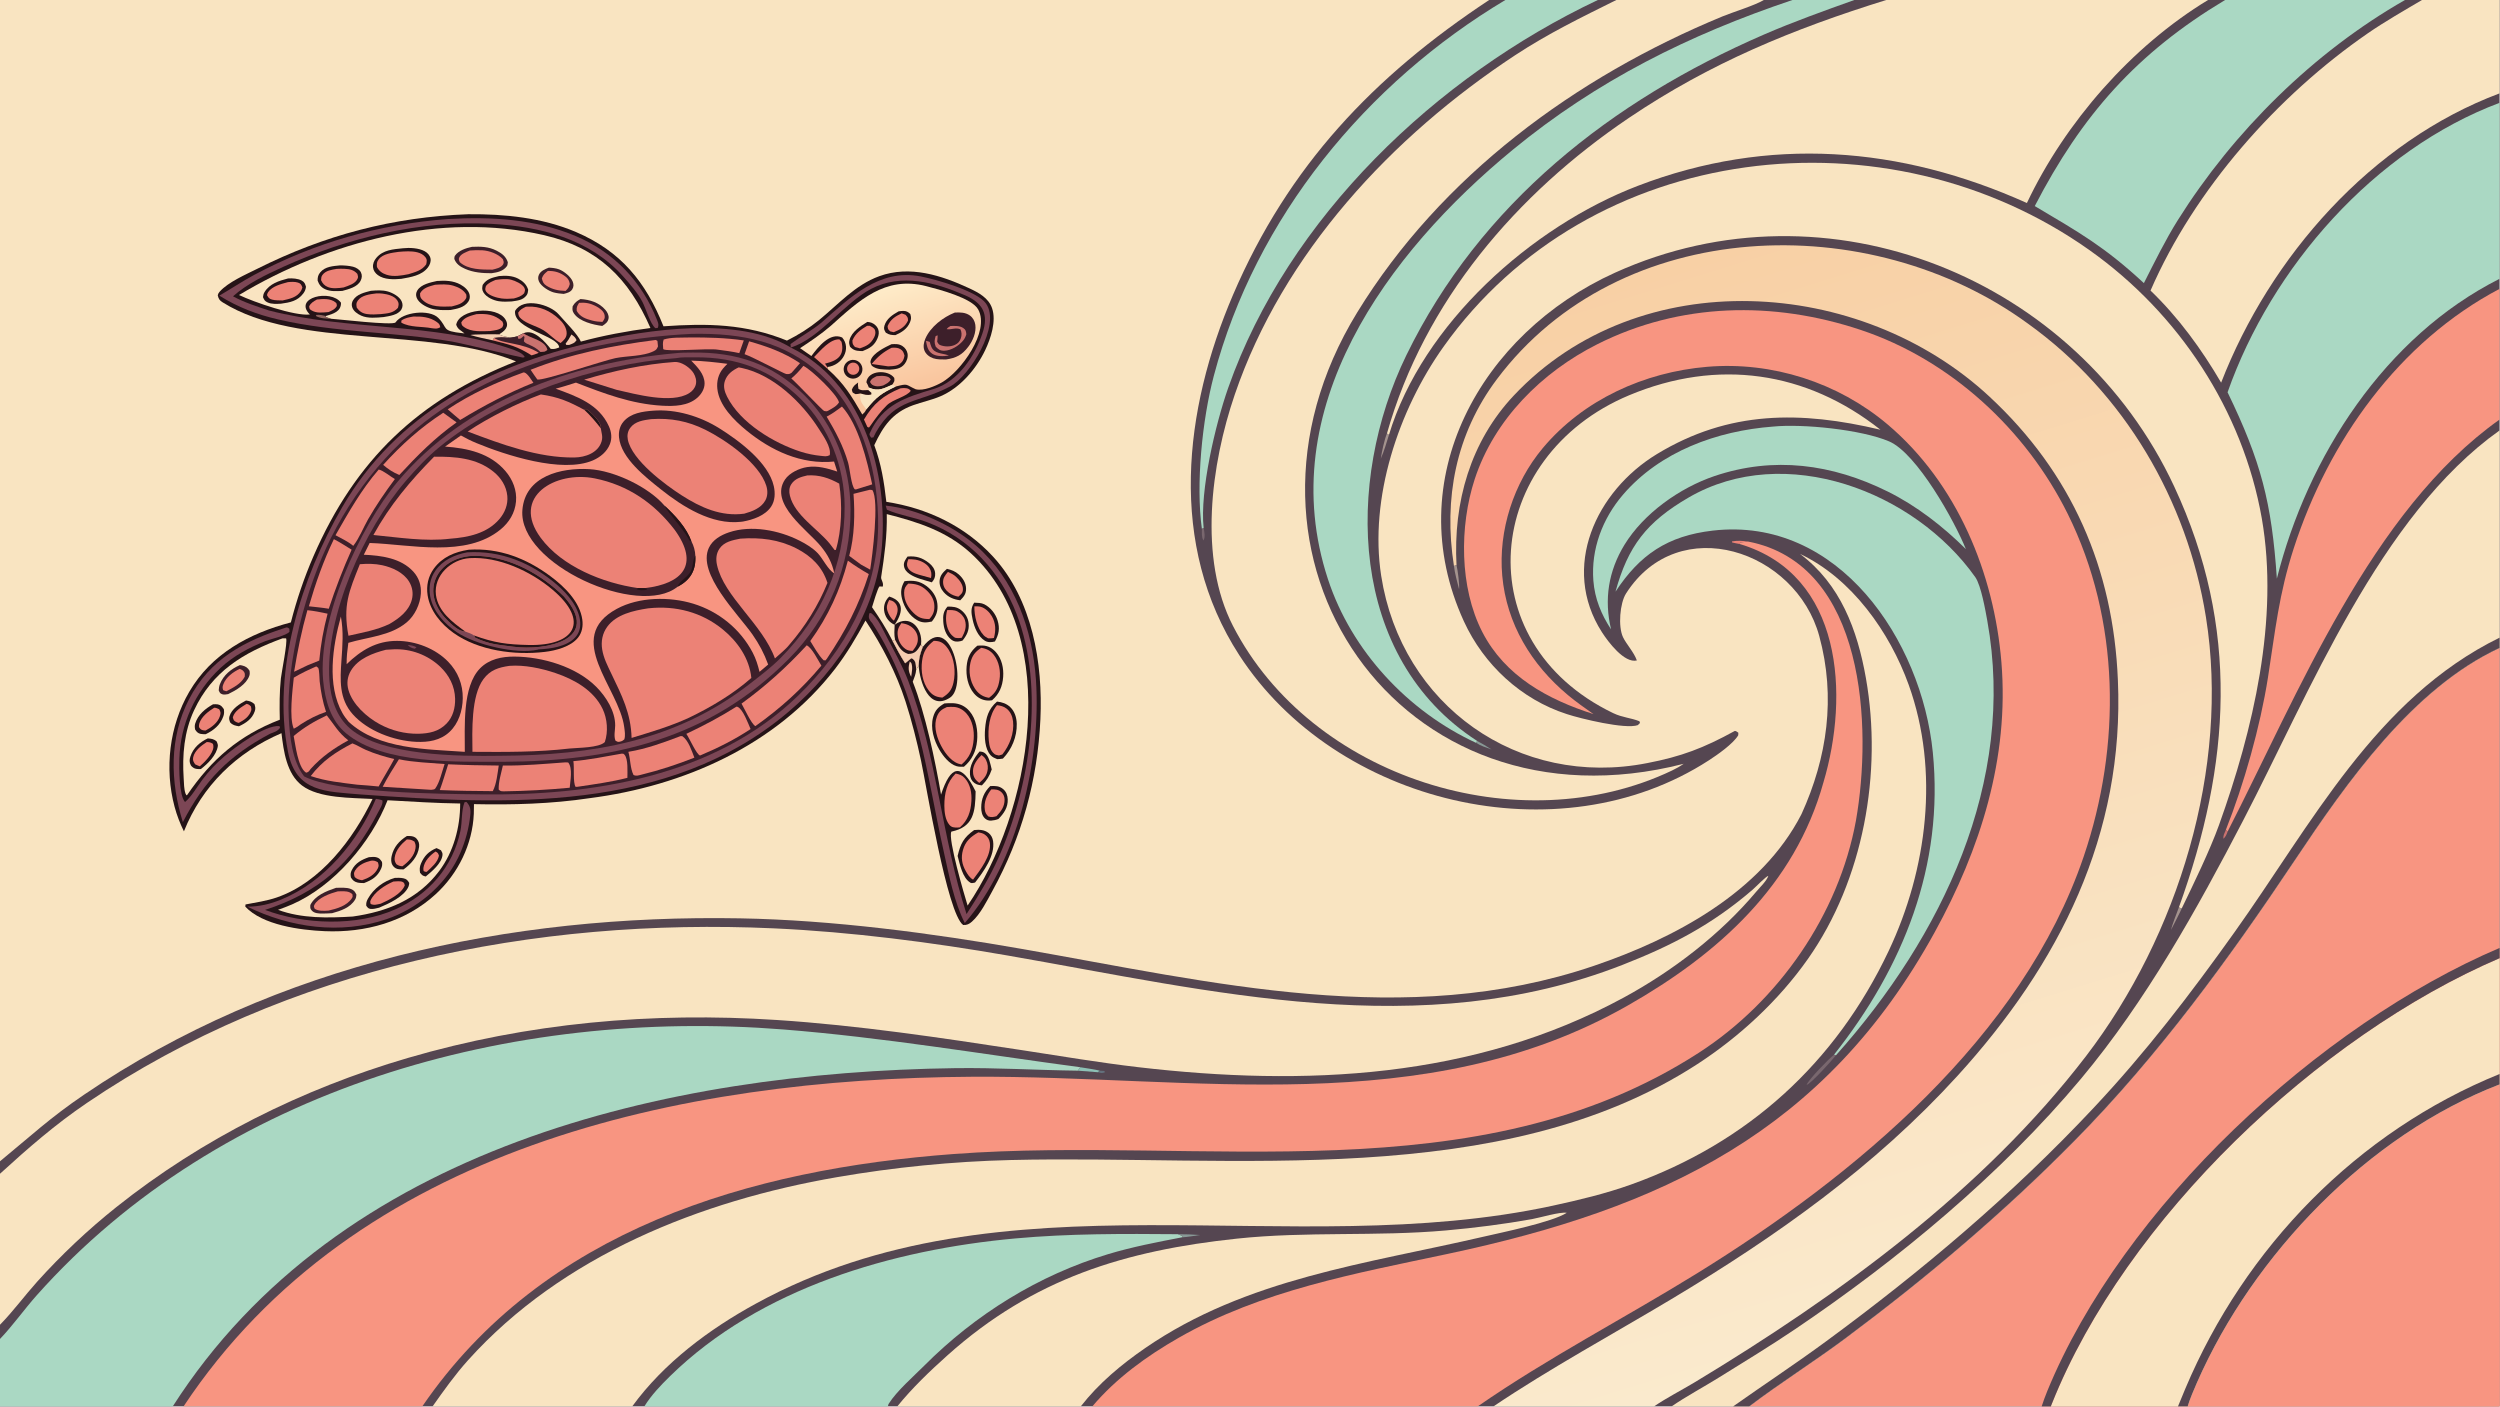 <?xml version="1.0" encoding="UTF-8"?> <svg xmlns="http://www.w3.org/2000/svg" xmlns:xlink="http://www.w3.org/1999/xlink" width="3839" height="2160" viewBox="0 0 3839 2160"><path fill="#554651" transform="matrix(2.109 0 0 2.109 6.10352e-05 0)" d="M0 0L1084.27 0L1096.07 0L1163.41 0L1176.89 0L1284.26 0L1305.11 0L1350.17 0L1373.41 0L1607.72 0L1620.13 0L1751.11 0L1763.5 0L1820 0L1820 67.964L1820 74.855L1820 202.979L1820 210.295L1820 305.462L1820 313.39L1820 464.281L1820 471.734L1820 690.196L1820 697.665L1820 781.984L1820 789.555L1820 1024L1592.87 1024L1585.84 1024L1493.23 1024L1486.57 1024L1273.64 1024L1261.96 1024L1217.15 1024L1204.39 1024L1087.45 1024L1075.98 1024L795.346 1024L786.937 1024L653.35 1024L646.55 1024L469.171 1024L460.34 1024L314.972 1024L307.481 1024L133.659 1024L125.795 1024L0 1024L0 974.907L0 964.577L0 854.625L0 845.546L0 0Z"></path><path fill="#F9E4C1" transform="matrix(2.109 0 0 2.109 6.10352e-05 0)" d="M0 0L1084.27 0C1000.32 55.487 938.12 120.602 897.785 214.677C861.985 298.175 850.196 396.601 902.344 477.044C972.472 585.221 1134.72 624.594 1244.21 553.636C1250.39 549.635 1261.98 541.574 1265.63 535.377L1265.73 533.528C1265.19 533.12 1263.73 531.879 1262.94 532.312C1240.56 544.617 1224.23 550.849 1199.47 555.601C1105.64 574.136 1020.32 513.594 1005.66 419.196C996.893 362.736 1018.2 298.712 1050.93 252.637C1157.76 102.246 1374.18 77.752 1521.43 182.153C1586.36 228.187 1632.97 298.691 1646.85 377.411C1659.66 450.882 1640.54 531.529 1615.69 600.741C1609.09 619.103 1597.12 643.745 1588.54 661.476L1586.47 660.692C1624.19 556.603 1631.02 457.062 1583.06 354.203C1512.3 202.426 1330.93 128.431 1175.89 198.563C1078.3 242.705 1018.49 348.945 1065.86 452.344C1080.4 484.091 1107.66 509.265 1140.85 519.954C1150.84 523.255 1183.5 531.196 1192.53 527.986L1194.12 526.411L1193.7 525.145C1187.24 522.591 1181.33 522.491 1174.56 519.227C1066.95 467.412 1079.86 332.281 1186.23 287.788C1250.63 260.848 1315.19 270.218 1369.16 312.879C1311.3 299.152 1259.05 298.662 1206.44 330.613C1162.13 357.53 1136.14 413.045 1166.38 460.28C1170.86 467.293 1182.7 483.109 1191.82 480.89C1189.76 474.946 1184.17 469.046 1181.74 463.935C1178.07 456.193 1179.45 439.167 1183.94 432.136C1222.38 371.949 1307.62 400.775 1324.63 463.111C1336.78 507.596 1330.47 551.55 1311.71 592.752C1282.49 649.854 1218.66 683.465 1160.62 703.214C1023.34 749.92 882.712 715.218 744.695 691.037C678.712 679.477 606.391 669.862 538.824 668.657C371.011 665.663 201.59 701.607 61.182 797.075C36.292 813.998 22.584 826.972 0 845.546L0 0Z"></path><path fill="#251317" transform="matrix(2.109 0 0 2.109 6.10352e-05 0)" d="M341.023 155.977C367.406 155.769 394.965 158.489 419.434 168.967C451.953 182.892 470.217 205.253 483.085 237.586C515.121 235.313 542.995 235.791 572.995 247.989C581.28 243.862 589.17 238.928 596.349 233.069C610.437 221.571 622.657 207.481 640.171 201.117C662.506 193.002 685.396 200.444 705.902 209.977C712.593 213.088 719.748 216.96 722.322 224.363C725.577 233.721 721.457 246.29 717.334 254.941C710.764 268.723 699.071 282.342 684.929 288.466C678.485 291.256 671.406 292.685 664.789 295.071C649.774 300.488 643.061 310.301 636.566 324.15C641.627 337.588 643.766 351.215 645.363 365.402C675.103 369.952 702.722 383.095 723.166 405.393C751.754 436.573 759.41 482.881 757.532 523.737C755.496 568.063 743.936 609.819 722.573 648.706C718.624 655.893 713.872 665.605 707.663 671.085C705.694 672.822 703.968 673.684 701.302 673.504C689.655 665.291 674.402 571.357 670.661 554.006C667.544 539.544 663.881 524.905 659.342 510.82C652.617 489.95 642.248 470.079 630.179 451.829C623.502 464.096 616.508 476.035 607.95 487.102C564.882 542.795 497.804 572.352 429.199 581.183C401.471 585.341 373.096 586.123 345.106 585.503C345.112 587.82 345.092 590.137 344.995 592.452C344.063 614.706 333.585 636.018 317.278 651.034C295.246 671.322 265.915 679.253 236.425 678.003C218.898 677.26 191.085 673.651 178.603 660.126L178.768 658.555C186.252 657.129 194.339 655.935 201.54 653.452C233.467 642.442 257.256 610.94 271.258 581.739C256.169 580.809 232.388 581.495 219.833 571.891C208.666 563.349 206.508 546.884 204.947 533.836C172.163 547.895 147.209 572.101 133.914 605.319C131.065 599.523 128.766 593.594 127.096 587.351C119.69 559.667 123.271 528.651 137.749 503.799C153.952 475.985 181.472 461.172 211.787 453.183C215.953 436.818 221.539 420.399 228.267 404.933C258.769 334.822 304.721 290.971 375.728 263.127C312.932 237.486 216.885 254.486 162.165 220.18C159.779 218.684 159.148 217.629 158.548 214.978C158.863 213.835 159.173 213.212 159.98 212.318C166.261 205.349 178.857 199.943 187.2 195.765C236.368 171.143 286.063 157.995 341.023 155.977Z"></path><path fill="#7C4655" transform="matrix(2.109 0 0 2.109 6.10352e-05 0)" d="M262.788 578.475C237.425 576.233 215.592 577.171 209.694 547.432C197.927 488.1 219.606 420.203 249.11 369.374C288.673 301.214 356.407 266.08 430.772 249.337C471.691 239.772 537.962 230 575.775 253.039C626.481 277.838 645.545 339.727 642.485 392.417C640.202 442.059 611.29 486.862 573.764 518.58C486.549 592.295 367.954 585.956 262.788 578.475Z"></path><path fill="#3D1F2A" transform="matrix(2.109 0 0 2.109 6.10352e-05 0)" d="M503.651 243.086C506.01 243.04 508.369 243.024 510.729 243.042C546.596 243.304 576.642 251.011 602.422 277.304C629.224 304.64 639.81 346.081 639.372 383.439C638.809 431.567 615.144 473.539 581.154 506.507C520.322 565.51 430.851 579.634 349.47 578.392C320.573 578.052 244.277 577.415 221.435 565.29C212.693 554.04 210.962 536.29 210.252 522.531C208.173 482.294 222.884 427.672 241.019 391.576C251.646 370.424 264.611 351.409 280.484 333.856C335.963 272.502 423.162 247.066 503.651 243.086Z"></path><path fill="#7C4655" transform="matrix(2.109 0 0 2.109 6.10352e-05 0)" d="M491.141 257.255C495.343 256.69 499.921 256.771 504.165 256.707C536.069 256.231 562.386 264.929 585.337 287.426C607.607 309.255 619.12 339.926 619.289 370.892C619.513 411.849 603.269 450.477 574.584 479.509C516.743 538.051 446.042 554.25 366.355 554.696C332.073 554.551 279.686 556.67 252.125 534.048C240.616 524.601 236.615 509.664 235.29 495.414C231.184 451.25 261.713 384.024 289.512 350.761C338.61 292.011 416.596 264.098 491.141 257.255Z"></path><path fill="#3D1F2A" transform="matrix(2.109 0 0 2.109 6.10352e-05 0)" d="M492.113 260.794C496.334 259.925 501.571 260.193 505.897 260.162C536.443 259.945 561.46 269.128 583.326 290.803C603.684 310.982 614.885 340.073 614.996 368.577C615.164 411.607 598.257 448.981 568.275 479.188C561.63 485.883 554.069 491.585 546.651 497.384C492.356 539.83 430.991 549.979 363.911 550.312C334.165 550.766 277.938 550.365 254.92 530.48C244.792 521.73 240.807 508.638 239.874 495.679C236.497 448.727 265.36 385.064 295.52 350.139C303.038 341.434 311.031 332.804 319.947 325.503C365.297 288.364 433.864 264.947 492.113 260.794Z"></path><path fill="#F89581" transform="matrix(2.109 0 0 2.109 6.10352e-05 0)" d="M503.287 262.581C512.133 262.79 520.866 263.769 529.633 264.901C528.517 266.014 527.408 267.143 526.413 268.366C522.988 272.573 521.735 277.732 522.307 283.099C523.6 295.253 534.331 305.903 543.375 313.322C561.477 328.171 583.516 338.428 607.289 336.06L609.598 343.348C602.382 341.004 595.352 338.918 587.659 340.092C582.024 340.951 574.849 344.281 571.581 349.144C559.733 366.771 588.326 386.167 597.769 397.857C602.776 404.055 605.805 409.623 607.455 417.44C603.077 415.182 599.084 406.705 595.549 402.939C591.885 399.033 586.85 396.033 582.088 393.624C567.071 386.027 546.985 382.131 530.777 387.612C524.841 389.619 518.879 393.004 516.125 398.907C507.349 417.717 537.767 447.472 547.854 461.936C552.769 468.985 556.393 475.774 559.314 483.857L553.014 489.187C551.846 484.281 550.41 479.704 548.066 475.217C539.067 457.998 523.328 445.23 504.791 439.559C487.496 434.268 465.237 434.567 449.127 443.301C409.922 464.555 450.701 500.655 454.483 529.289C454.873 532.239 455.462 535.439 454.581 538.33C453.733 539.05 453.166 539.518 452.072 539.82C450.051 540.377 449.952 540.339 448.128 539.265C446.786 535.843 447.898 531.807 447.92 528.209C447.984 517.852 441.288 507.298 434.25 500.188C419.661 485.451 394.977 478.189 374.576 478.071C365.464 478.018 356.225 479.872 349.606 486.579C336.425 499.932 338.537 529.545 338.43 547.431C310.293 545.393 275.763 545.755 253.882 525.558C252.212 523.557 250.659 521.534 249.371 519.26C237.844 498.897 242.216 470.394 248.211 448.924C250.198 460.202 249.391 469.578 248.616 480.85C247.642 495 246.764 508.733 256.84 520.056C267.708 532.268 286.847 539.426 303.034 540.146C311.89 540.54 320.597 539.209 327.295 532.937C333.94 526.714 336.81 517.356 336.943 508.442C337.094 498.308 333.384 489.078 326.324 481.811C316.883 472.096 302.56 466.674 289.114 466.635C274.147 466.59 262.768 473.484 252.392 483.613C252.3 478.326 252.922 473.289 253.627 468.067C267.832 463.796 284.129 463.135 296.057 453.207C302.017 448.247 305.916 439.95 306.438 432.27C306.843 426.321 305.06 420.734 301.029 416.293C291.985 406.329 277.568 404.446 264.89 403.917L269.156 395.36C299.03 396.324 339.131 406.347 364.491 385.495C370.765 380.336 374.973 373.396 375.707 365.224C376.444 357.019 373.361 349.289 368.099 343.087C356.926 329.919 340.442 326.338 324.066 325.159L335.604 317.067C339.261 319.118 342.959 320.985 346.837 322.585C367.873 331.264 409.231 344.909 431.707 335.223C437.078 332.909 441.943 328.898 444.104 323.334C445.764 319.059 445.224 314.577 443.375 310.459C436.059 294.16 419.888 288.599 404.581 282.986C409.564 281.795 414.473 280.097 419.37 278.588C440.056 286.594 459.499 294.06 481.909 295.39C490.68 295.911 501.088 295.685 507.952 289.408C510.81 286.793 513.065 283.074 513.016 279.09C512.934 272.368 507.64 267.074 503.287 262.581Z"></path><path fill="#3D1F2A" transform="matrix(2.109 0 0 2.109 6.10352e-05 0)" d="M493.324 427.221C465.187 450.051 377.208 410.927 380.353 371.383C382.333 346.48 408.715 340.437 429.074 341.592C447.177 342.618 472.343 354.653 483.809 368.144C491.645 375.395 499.839 384.121 503.511 394.357C505.114 397.277 506.202 401.273 506.279 404.583C506.918 415.026 502.824 422.347 493.324 427.221Z"></path><path fill="#251317" transform="matrix(2.109 0 0 2.109 6.10352e-05 0)" d="M483.809 368.144C491.645 375.395 499.839 384.121 503.511 394.357L502.08 393.601C496.937 384.195 486.761 373.972 483.809 368.144Z"></path><path fill="#251317" transform="matrix(2.109 0 0 2.109 6.10352e-05 0)" d="M493.324 427.221C494.496 423.081 500.603 420.425 502.895 416.1C504.965 412.196 503.966 408.409 506.279 404.583C506.918 415.026 502.824 422.347 493.324 427.221Z"></path><path fill="#EC8276" transform="matrix(2.109 0 0 2.109 6.10352e-05 0)" d="M464.464 428.186C438.998 424.56 409.104 412.475 393.7 391.591C371.636 361.677 404.505 342.589 433.032 348.319C457.247 353.182 476.356 366.344 491.309 385.863C509.651 411.239 496.931 424.995 469.522 428.227L464.464 428.186Z"></path><path fill="#251317" transform="matrix(2.109 0 0 2.109 6.10352e-05 0)" d="M464.464 428.186L469.522 428.227L471.154 428.758L470.683 429.517C467.603 429.817 466.584 430.053 463.525 429.119L464.464 428.186Z"></path><path fill="#251317" transform="matrix(2.109 0 0 2.109 6.10352e-05 0)" d="M341.256 400.259C363.393 398.818 383.122 406.46 400.779 419.551C410.956 427.096 422.204 438.102 423.992 451.185C424.629 455.847 423.863 460.521 420.874 464.27C415.588 470.903 404.58 473.768 396.568 474.663C374.862 477.243 348.4 473.796 330.231 460.846C321.137 454.364 313.119 444.797 311.36 433.459C310.288 426.544 311.742 419.668 315.901 414C322.157 405.474 331.183 401.846 341.256 400.259Z"></path><path fill="#7C4655" transform="matrix(2.109 0 0 2.109 6.10352e-05 0)" d="M340.103 402.173C364.652 400.63 387.052 409.862 405.588 425.811C413.416 432.547 421.831 442.478 422.472 453.267C422.717 457.394 421.552 461.244 418.689 464.277C412.493 470.84 400.784 472.454 392.172 472.82C391.949 472.896 391.733 472.994 391.503 473.046C375.791 476.624 346.041 469.346 332.759 460.429C323.778 454.399 315.376 445.398 313.28 434.442C312.018 427.843 313.102 421.172 316.952 415.61C322.373 407.777 331.049 403.908 340.103 402.173Z"></path><path fill="#EC8276" transform="matrix(2.109 0 0 2.109 6.10352e-05 0)" d="M338.734 459.814C333.939 459.797 328.502 454.461 325.256 451.159C304.044 429.587 319.825 403.09 348.859 404.752C372.417 406.102 393.882 418.066 410.661 434.36C438.461 465.848 397.653 474.062 373.633 470.875C361.745 469.298 356.713 469.229 346.12 464.381L345.072 462.661C343.787 461.563 340.46 460.476 338.734 459.814Z"></path><path fill="#251317" transform="matrix(2.109 0 0 2.109 6.10352e-05 0)" d="M338.734 459.814C333.939 459.797 328.502 454.461 325.256 451.159C304.044 429.587 319.825 403.09 348.859 404.752C372.417 406.102 393.882 418.066 410.661 434.36C438.461 465.848 397.653 474.062 373.633 470.875C361.745 469.298 356.713 469.229 346.12 464.381L345.072 462.661C360.001 468.098 369.136 469.278 384.939 469.631C418.37 470.379 429.968 452.623 402.063 429.154C386.306 415.902 363.079 405.075 341.937 406.393C328.599 407.225 315.673 418.958 317.41 433.127C319.022 445.36 329.362 452.937 338.734 459.814Z"></path><path fill="#3D1F2A" transform="matrix(2.109 0 0 2.109 6.10352e-05 0)" d="M475.602 299.017C492.181 297.728 509.714 303.095 523.671 311.804C537.951 320.714 559.622 336.742 563.435 354.048C564.533 359.03 564.365 364.615 561.422 368.961C556.993 375.503 548.376 378.367 540.987 379.745C540.448 379.814 539.91 379.885 539.37 379.945C518.235 382.288 497.101 368.971 481.277 356.368C470.159 347.512 452.205 333.641 450.714 318.441C450.309 314.319 451.262 310.188 453.978 306.996C459.298 300.742 467.931 299.605 475.602 299.017Z"></path><path fill="#EC8276" transform="matrix(2.109 0 0 2.109 6.10352e-05 0)" d="M474.098 305.182C488.399 304.225 500.812 306.577 513.586 312.915C528.432 320.28 552.694 337.194 557.905 353.535C559.056 357.142 559.106 361.122 557.19 364.497C554.03 370.063 547.701 372.374 541.909 374.008C525.138 376.283 510.212 369.56 496.421 360.71C484.156 352.839 460.079 335.023 457.126 320.077C456.52 317.009 457.013 314.07 458.886 311.532C462.451 306.699 468.592 305.936 474.098 305.182Z"></path><path fill="#EC8276" transform="matrix(2.109 0 0 2.109 6.10352e-05 0)" d="M471.638 442.982L472.416 442.896C492.071 440.832 510.986 445.754 526.377 458.385C537.146 467.221 545.678 479.508 547.064 493.626C533.667 505.405 517.764 514.847 501.742 522.557C488.245 528.808 474.068 532.973 459.873 537.293C459.394 519.33 452.714 506.318 445.122 490.493C442.426 484.872 439.504 479.205 438.479 472.986C437.499 467.035 438.586 461.185 442.188 456.286C448.789 447.309 461.25 444.606 471.638 442.982Z"></path><path fill="#EC8276" transform="matrix(2.109 0 0 2.109 6.10352e-05 0)" d="M370.918 484.819C381.851 483.965 394.149 486.59 404.482 490.08C418.189 494.709 432.299 502.619 438.783 516.186C442.206 523.349 442.95 532.763 440.375 540.319C436.121 544.551 421.004 544.384 414.793 545.002C391.406 547.737 367.499 547.572 343.998 547.413C343.82 532.375 342.909 506.704 352.002 494.487C356.982 487.794 362.969 485.982 370.918 484.819Z"></path><path fill="#EC8276" transform="matrix(2.109 0 0 2.109 6.10352e-05 0)" d="M539.039 392.199C553.4 391.188 567.109 392.713 580.086 399.415C590.872 404.984 598.781 412.748 602.494 424.404C595.813 440.866 586.362 455.996 574.743 469.421C571.915 473.028 567.616 476.267 564.233 479.413C555.09 454.333 527.109 434.492 522.055 411.341C521.156 407.223 521.431 403.094 523.834 399.524C527.265 394.425 533.428 393.319 539.039 392.199Z"></path><path fill="#EC8276" transform="matrix(2.109 0 0 2.109 6.10352e-05 0)" d="M316.078 332.53C331.313 332.377 346.922 333.391 359.342 343.477C364.818 347.923 368.685 353.959 369.38 361.071C369.991 367.32 367.64 373.27 363.603 377.971C354.566 388.492 340.851 391.254 327.703 392.245C309.727 394.456 289.836 391.271 271.885 389.543C283.709 367.961 298.859 349.962 316.078 332.53Z"></path><path fill="#EC8276" transform="matrix(2.109 0 0 2.109 6.10352e-05 0)" d="M280.943 473.116C282.852 472.976 284.761 472.85 286.674 472.771C299.069 472.258 311.364 476.815 320.408 485.345C326.997 491.559 331.167 499.621 331.377 508.761C331.527 515.347 329.812 522.02 325.132 526.853C319.452 532.718 312.381 534.092 304.542 534.265C294.685 534.383 285.074 531.964 276.398 527.256C267.068 522.194 256.616 512.888 253.682 502.296C252.356 497.505 252.916 492.733 255.446 488.436C260.713 479.492 271.42 475.578 280.943 473.116Z"></path><path fill="#EC8276" transform="matrix(2.109 0 0 2.109 6.10352e-05 0)" d="M393.82 287.203C406.691 289.081 414.303 292.363 425.523 298.481L426.66 297.716C430.171 299.799 438.238 307.633 437.45 311.884C437.962 315.224 439.044 317.885 438.07 321.244C435.628 329.73 426.223 333.002 418.19 333.107C391.766 333.453 364.934 323.412 340.56 314.195C355.511 304.092 377.179 293.285 393.82 287.203Z"></path><path fill="#251317" transform="matrix(2.109 0 0 2.109 6.10352e-05 0)" d="M425.523 298.481L426.66 297.716C430.171 299.799 438.238 307.633 437.45 311.884C434.107 307.452 429.609 302.222 425.523 298.481Z"></path><path fill="#EC8276" transform="matrix(2.109 0 0 2.109 6.10352e-05 0)" d="M537.845 267.499C538.614 267.631 539.379 267.77 540.141 267.934C563.031 272.863 583.962 293.003 596.152 312.175C599.225 317.008 605.441 325.577 604.132 331.422C601.808 332.618 600.359 332.165 597.858 331.94C592.781 331.428 587.923 330.464 583.061 328.909C563.329 322.599 539.061 307.948 529.428 288.866C527.583 285.213 526.437 281.382 527.811 277.353C529.495 272.41 533.323 269.623 537.845 267.499Z"></path><path fill="#EC8276" transform="matrix(2.109 0 0 2.109 6.10352e-05 0)" d="M262.027 410.807C267.44 410.382 273.015 410.382 278.334 411.551C285.713 413.172 293.828 416.851 297.906 423.553C300.287 427.466 301.044 432.112 299.889 436.558C297.726 444.883 290.707 450.147 283.67 454.276C274.384 458.798 263.726 460.616 253.708 462.896C249.61 440.748 254.026 430.766 262.027 410.807Z"></path><path fill="#EC8276" transform="matrix(2.109 0 0 2.109 6.10352e-05 0)" d="M491.21 263.557C491.963 263.498 492.764 263.61 493.505 263.733C497.671 264.423 502.848 268.138 505.038 271.747C506.508 274.17 507.355 277.273 506.61 280.063C505.883 282.786 504.049 284.866 501.692 286.329C488.948 294.239 462.506 286.895 449.007 283.858L425.352 276.427C447.204 269.907 468.436 265.222 491.21 263.557Z"></path><path fill="#EC8276" transform="matrix(2.109 0 0 2.109 6.10352e-05 0)" d="M587.824 346.154C596.551 345.641 603.516 348.006 611.063 352.131C613.333 367.154 612.959 385.873 608.602 400.417L607.692 400.494L604.111 395.804C595.228 384.943 578.641 375.192 575.147 360.919C574.44 358.033 574.502 355.1 576.167 352.539C578.842 348.425 583.333 347.184 587.824 346.154Z"></path><path fill="#7C4655" transform="matrix(2.109 0 0 2.109 6.10352e-05 0)" d="M296.834 469.571C298.789 469.78 301.728 470.151 303.225 471.44L301.973 472.343C299.611 471.899 298.529 471.266 296.834 469.571Z"></path><path fill="#EC8276" transform="matrix(2.109 0 0 2.109 6.10352e-05 0)" d="M587.389 469.859C591.38 471.851 595.647 480.805 598.059 484.656C583.674 501.87 568.244 515.727 550.019 528.7C547.171 527.307 541.853 515.598 539.916 512.3C557.341 499.684 572.838 485.696 587.389 469.859Z"></path><path fill="#EC8276" transform="matrix(2.109 0 0 2.109 6.10352e-05 0)" d="M617.35 408.21C622.28 411.809 627.287 414.975 632.58 418.01C625.171 441.258 615.59 459.448 602.076 479.6L601.052 480.852L599.627 480.731C595.716 476.778 592.923 471.447 589.974 466.752C603.063 448.582 611.729 429.838 617.35 408.21Z"></path><path fill="#EC8276" transform="matrix(2.109 0 0 2.109 6.10352e-05 0)" d="M256.586 541.271C259.83 542.451 263.028 544.529 266.23 545.936C273.012 548.915 279.854 550.897 287.032 552.672C283.481 559.421 279.339 565.933 275.69 572.656C270.531 572.084 265.344 571.75 260.169 571.357C248.473 569.863 237.474 568.899 226.246 565.053C234.523 554.118 244.581 547.462 256.586 541.271Z"></path><path fill="#EC8276" transform="matrix(2.109 0 0 2.109 6.10352e-05 0)" d="M411.619 555.087L413.698 555.166C417.125 559.284 415.231 568.517 414.813 573.566C398.785 575.032 382.893 575.974 366.8 576.179C364.863 576.077 364.561 576.288 363.105 574.902C362.867 569.221 364.969 562.989 366.14 557.407C381.304 557.592 396.508 556.19 411.619 555.087Z"></path><path fill="#EC8276" transform="matrix(2.109 0 0 2.109 6.10352e-05 0)" d="M477.455 247.532L478.683 248.193L479.084 252.23C478.23 254.177 477.967 254.703 475.947 255.703C468.13 259.571 456.683 259.019 448.055 260.768C439.576 262.486 395.038 277.54 391.229 276.311C389.511 274.03 387.95 271.6 386.341 269.239C415.735 257.601 446.216 251.488 477.455 247.532Z"></path><path fill="#EC8276" transform="matrix(2.109 0 0 2.109 6.10352e-05 0)" d="M237.942 520.86C243.397 527.713 246.333 533.509 253.597 539.064C243.034 544.857 234.257 550.969 226.142 559.939C224.983 561.51 224.878 562.089 222.944 562.612C222.82 562.532 222.692 562.457 222.572 562.372C216.851 558.316 215.145 542.455 213.824 535.898C221.463 529.516 228.955 525.119 237.942 520.86Z"></path><path fill="#EC8276" transform="matrix(2.109 0 0 2.109 6.10352e-05 0)" d="M275.739 341.892C279.036 342.516 284.318 347.023 287.513 348.805C280.522 358.21 273.888 367.838 268.057 378.013C264.48 384.253 261.628 391.83 257.218 397.447C253.483 394.277 248.565 392.072 244.28 389.706C253.846 373.015 263.082 356.531 275.739 341.892Z"></path><path fill="#EC8276" transform="matrix(2.109 0 0 2.109 6.10352e-05 0)" d="M633.356 356.603L635.154 356.802C640.342 364.223 635.09 405.442 633.576 414.77L626.892 411.061L618.317 404.738C622.205 390.711 622.547 374.006 621.45 359.579L633.356 356.603Z"></path><path fill="#EC8276" transform="matrix(2.109 0 0 2.109 6.10352e-05 0)" d="M536.267 514.507C536.522 514.562 536.793 514.569 537.034 514.672C540.968 516.358 544.779 526.856 546.51 530.853C535.03 538.434 522.971 544.505 510.321 549.841L509.673 550.096C507.075 549.284 501.993 537.475 499.731 534.333C512.378 528.338 524.425 521.971 536.267 514.507Z"></path><path fill="#EC8276" transform="matrix(2.109 0 0 2.109 6.10352e-05 0)" d="M495.502 535.97L496.796 535.991C501.355 539.178 503.598 546.619 505.586 551.657C492.931 556.636 480.449 560.766 467.236 564C464.951 564.523 463.492 565.274 461.27 564.282C458.776 559.275 459.102 552.909 457.528 547.407C470.439 545.336 483.327 540.616 495.502 535.97Z"></path><path fill="#EC8276" transform="matrix(2.109 0 0 2.109 6.10352e-05 0)" d="M613.049 296.03C625.207 309.297 631.344 335.637 635.056 352.674L623.27 356.357L622.404 356.292C619.822 353.99 618.741 341.035 617.501 336.786C613.998 324.781 608.297 314.058 601.913 303.369C605.945 301.268 609.426 298.747 613.049 296.03Z"></path><path fill="#EC8276" transform="matrix(2.109 0 0 2.109 6.10352e-05 0)" d="M230.223 485.252C230.29 485.271 230.366 485.269 230.425 485.307C230.433 485.312 231.681 486.248 231.694 486.273C232.63 488.068 232.486 493.764 232.758 496.122C233.65 503.848 234.953 510.917 237.393 518.318C230.963 520.484 224.748 523.636 219.072 527.331C217.398 528.64 215.823 529.68 213.904 530.597C210.405 522.675 213.015 502.21 213.921 493.413C219.2 490.228 224.579 487.715 230.223 485.252Z"></path><path fill="#EC8276" transform="matrix(2.109 0 0 2.109 6.10352e-05 0)" d="M322.726 300.537L332.458 307.57C316.782 318.613 303.696 331.776 290.746 345.838C286.315 344.013 282.577 341.633 278.988 338.472C292.47 323.626 305.92 311.53 322.726 300.537Z"></path><path fill="#EC8276" transform="matrix(2.109 0 0 2.109 6.10352e-05 0)" d="M243.103 392.566C247.55 394.873 251.772 397.604 256.03 400.238C249.676 414.359 244.239 428.552 239.382 443.237C234.605 442.416 229.714 442.008 224.898 441.449C229.814 424.485 235.435 408.499 243.103 392.566Z"></path><path fill="#EC8276" transform="matrix(2.109 0 0 2.109 6.10352e-05 0)" d="M452.583 548.755C453.698 548.809 453.832 548.575 454.667 549.479C457.535 552.583 456.776 562.196 456.817 566.355C445.003 569.386 432.634 571.047 420.582 572.856L419.114 572.931C417.048 569.978 418.269 558.717 417.486 554.206C429.256 553.213 440.956 550.787 452.583 548.755Z"></path><path fill="#EC8276" transform="matrix(2.109 0 0 2.109 6.10352e-05 0)" d="M326.323 556.491C338.602 557.075 350.853 557.302 363.145 557.411C362.243 563.188 361.544 570.882 358.808 576.047C345.931 575.966 333.085 575.795 320.217 575.267C322.494 569.127 324.312 562.729 326.323 556.491Z"></path><path fill="#EC8276" transform="matrix(2.109 0 0 2.109 6.10352e-05 0)" d="M290.464 552.836C301.181 555.107 312.811 555.376 323.728 556.313C321.821 561.825 320.205 569.568 316.877 574.208C316.344 574.951 314.819 574.924 313.918 575.08L278.645 572.865C282.202 565.94 286.312 559.414 290.464 552.836Z"></path><path fill="#EC8276" transform="matrix(2.109 0 0 2.109 6.10352e-05 0)" d="M381.16 271.171C381.389 271.195 381.627 271.173 381.847 271.242C384.239 271.995 386.886 276.624 388.383 278.709C369.737 286.175 352.197 295.366 335.053 305.8C331.99 303.272 329.012 300.626 326.003 298.034C343.273 286.498 361.729 278.235 381.16 271.171Z"></path><path fill="#EC8276" transform="matrix(2.109 0 0 2.109 6.10352e-05 0)" d="M223.82 444.287C228.816 444.795 233.625 445.78 238.525 446.835C235.531 458.146 233.526 469.301 232.461 480.955L223.821 484.477L214.145 489.117C216.626 473.815 219.615 459.214 223.82 444.287Z"></path><path fill="#EC8276" transform="matrix(2.109 0 0 2.109 6.10352e-05 0)" d="M501.654 245.728C515.069 245.615 528.259 245.954 541.561 247.867L538.281 257.101C533.146 255.97 527.962 255.315 522.755 254.621C515.795 253.393 485.563 256.379 482.893 254.207C482.737 251.819 482.375 249.514 483.221 247.226C488.705 245.455 495.855 245.928 501.654 245.728Z"></path><path fill="#EC8276" transform="matrix(2.109 0 0 2.109 6.10352e-05 0)" d="M584.92 266.411C585.047 266.462 585.179 266.501 585.3 266.564C591.206 269.668 609.329 286.898 610.903 292.929C609.154 295.913 605.774 297.415 602.883 299.118C602.588 299.233 602.307 299.39 602 299.461C601.743 299.521 600.153 299.285 600.046 299.233C598.51 298.477 579.974 278.756 576.171 275.564C579.518 272.763 582.206 269.825 584.92 266.411Z"></path><path fill="#EC8276" transform="matrix(2.109 0 0 2.109 6.10352e-05 0)" d="M545.446 248.518C558.838 252.326 570.884 256.635 582.495 264.447L576.374 271.414C576.048 271.614 575.559 271.935 575.182 272.104C574.448 272.431 573.204 272.479 572.434 272.323C570.508 271.935 548.783 260.236 542.134 257.879L545.446 248.518Z"></path><path fill="#F9E4C1" transform="matrix(2.109 0 0 2.109 6.10352e-05 0)" d="M645.674 374.325C668.28 380.054 689.387 386.753 707.005 402.938C774.266 464.732 750.322 592.378 704.532 659.361C702.094 651.49 690.085 610.651 692.696 605.518C708.882 602.139 710.114 591.369 710.376 576.222C699.899 554.979 692.159 557.232 685.178 578.588C680.954 553.758 673.783 519.683 664.588 496.373C665.675 493.454 666.858 490.816 667.062 487.711C666.795 484.106 667.186 480.857 663.636 479.218L659.048 482.95C655.449 477.347 652.843 472.317 649.754 466.42C645.631 458.112 640.228 449.755 634.938 442.11C635.782 439.457 638.983 428.445 640.349 426.99L642.765 427.104C643.575 424.02 641.268 422.185 641.582 420.148C643.963 404.68 645.996 390.079 645.674 374.325Z"></path><path fill="#251317" transform="matrix(2.109 0 0 2.109 6.10352e-05 0)" d="M671.8 471.197C692.457 444.152 704.76 499.272 691.812 507.898C676.371 518.185 669.744 496.346 668.872 484.662C669.236 478.562 669.671 476.988 671.8 471.197Z"></path><path fill="#EC8276" transform="matrix(2.109 0 0 2.109 6.10352e-05 0)" d="M679.902 466.59C680.922 466.606 681.974 466.7 682.979 466.881C686.346 467.487 688.756 470.05 690.557 472.804C694.953 479.524 695.966 489.197 694.259 496.927C693.053 502.389 690.828 505.022 686.158 507.933L685.312 507.848C681.229 507.409 678.753 506.011 676.216 502.765C671.639 496.909 670.423 488.511 671.369 481.305C672.253 474.575 674.583 470.698 679.902 466.59Z"></path><path fill="#251317" transform="matrix(2.109 0 0 2.109 6.10352e-05 0)" d="M651.414 454.9C662.608 446.685 672.084 457.642 670.632 469.253L671.8 471.197C669.671 476.988 669.236 478.562 668.872 484.662L667.062 487.711C666.795 484.106 667.186 480.857 663.636 479.218L659.048 482.95C655.449 477.347 652.843 472.317 649.754 466.42L651.722 465.822C650.912 462.257 651.262 458.57 651.414 454.9Z"></path><path fill="#F6CDB1" transform="matrix(2.109 0 0 2.109 6.10352e-05 0)" d="M651.722 465.822C654.404 470.674 655.836 474.295 661.209 476.149C666.649 476.11 667.972 473.405 670.632 469.253L671.8 471.197C669.671 476.988 669.236 478.562 668.872 484.662L667.062 487.711C666.795 484.106 667.186 480.857 663.636 479.218L659.048 482.95C655.449 477.347 652.843 472.317 649.754 466.42L651.722 465.822Z"></path><path fill="#EC8276" transform="matrix(2.109 0 0 2.109 6.10352e-05 0)" d="M656.289 453.747C658.779 454.082 660.901 454.626 663.025 456.028C665.717 457.806 667.741 460.551 668.194 463.795C668.798 468.115 667.034 470.745 664.51 473.932C662.652 473.903 660.85 473.657 659.292 472.551C656.388 470.488 654.444 467.309 653.821 463.826C653.058 459.557 653.855 457.187 656.289 453.747Z"></path><path fill="#251317" transform="matrix(2.109 0 0 2.109 6.10352e-05 0)" d="M647.484 434.349C659.254 438.024 656.902 446.813 651.414 454.9C643.843 451.848 640.499 440.876 647.484 434.349Z"></path><path fill="#EC8276" transform="matrix(2.109 0 0 2.109 6.10352e-05 0)" d="M647.423 436.86C648.087 437.003 648.753 437.155 649.389 437.4C651.113 438.066 652.602 439.703 653.19 441.451C654.44 445.166 652.554 448.685 650.908 451.906C648.815 450.644 646.932 447.197 646.205 444.915C645.172 441.667 646.011 439.728 647.423 436.86Z"></path><path fill="#251317" transform="matrix(2.109 0 0 2.109 6.10352e-05 0)" d="M687.637 512.18C689.71 512.036 691.827 511.88 693.903 511.999C698.817 512.28 702.696 514.061 705.921 517.818C710.92 523.641 712.124 532.031 711.431 539.451C710.727 546.992 707.636 553.414 701.847 558.289C700.077 558.359 698.23 558.37 696.513 557.873C691.279 556.357 686.639 550.475 684.021 545.964C679.996 539.026 677.235 530.1 679.442 522.118C680.825 517.115 683.248 514.732 687.637 512.18Z"></path><path fill="#EC8276" transform="matrix(2.109 0 0 2.109 6.10352e-05 0)" d="M689.45 514.816C691.129 514.721 692.841 514.613 694.522 514.721C698.2 514.957 701.409 516.862 703.786 519.593C708.12 524.57 709.436 531.724 708.963 538.149C708.396 545.84 706.005 551.636 700.116 556.648C699.304 556.505 698.544 556.303 697.765 556.027C691.593 553.835 686.81 546.581 684.203 540.898C681.537 535.086 679.812 527.88 682.21 521.687C683.694 517.856 685.865 516.4 689.45 514.816Z"></path><path fill="#251317" transform="matrix(2.109 0 0 2.109 6.10352e-05 0)" d="M711.596 470.152C712.88 470.03 714.168 469.964 715.459 470.012C719.443 470.161 722.598 471.969 725.21 474.942C729.454 479.774 730.892 486.588 730.427 492.874C729.913 499.829 727.578 505.312 722.331 509.884C721.35 510.016 720.366 510.116 719.374 510.085C715.249 509.956 711.781 508.017 709.146 504.894C704.695 499.616 703.219 491.989 703.807 485.257C704.387 478.621 706.493 474.369 711.596 470.152Z"></path><path fill="#EC8276" transform="matrix(2.109 0 0 2.109 6.10352e-05 0)" d="M714.452 471.693C718.262 472.243 721.293 473.805 723.662 476.89C727.5 481.888 728.699 488.759 727.774 494.904C726.871 500.899 724.998 504.477 720.152 508.077C719.808 508.026 719.464 507.973 719.124 507.902C714.973 507.028 712.039 504.751 709.771 501.243C706.263 495.816 705.124 488.906 706.578 482.615C707.785 477.393 710.013 474.555 714.452 471.693Z"></path><path fill="#251317" transform="matrix(2.109 0 0 2.109 6.10352e-05 0)" d="M725.947 510.828C729.593 511.241 732.875 512.282 735.573 514.875C738.865 518.039 740.204 522.523 740.315 526.997C740.546 536.386 736.7 545.647 730.248 552.337C728.869 552.633 727.483 552.667 726.079 552.757C724.35 552.062 722.644 551.368 721.348 549.976C716.955 545.256 716.764 536.592 717.262 530.586C717.941 522.376 719.638 516.248 725.947 510.828Z"></path><path fill="#EC8276" transform="matrix(2.109 0 0 2.109 6.10352e-05 0)" d="M725.939 513.462C728.499 513.791 730.681 514.258 732.791 515.859C735.742 518.098 737.214 521.64 737.62 525.231C738.583 533.756 735.066 542.806 729.805 549.35L727.307 550.086C726.304 549.827 724.884 549.685 724.082 549.04C721.072 546.618 720.333 543.023 719.973 539.357C719.121 530.683 720.26 520.348 725.939 513.462Z"></path><path fill="#251317" transform="matrix(2.109 0 0 2.109 6.10352e-05 0)" d="M709.299 604.382C713.038 603.967 716.699 604.096 719.801 606.513C721.685 607.981 722.749 610.133 723.085 612.473C724.608 623.079 716.162 634.59 710.021 642.522C709.808 642.595 709.601 642.687 709.382 642.741C708.664 642.92 707.316 643.156 706.682 642.788C700.791 639.369 698.919 629.368 697.256 623.221C699.391 614.214 701.692 609.797 709.299 604.382Z"></path><path fill="#EC8276" transform="matrix(2.109 0 0 2.109 6.10352e-05 0)" d="M712.301 606.076C714.06 606.343 715.616 606.665 717.103 607.705C719.13 609.122 720.382 611.173 720.726 613.625C722.028 622.925 713.742 633.424 708.505 640.464C706.116 639.244 704.526 636.615 703.237 634.343C700.384 629.312 699.569 624.491 701.155 618.883C702.959 612.503 706.714 609.296 712.301 606.076Z"></path><path fill="#251317" transform="matrix(2.109 0 0 2.109 6.10352e-05 0)" d="M658.578 423.176C664.722 422.46 669.459 422.854 674.536 426.648C678.676 429.742 681.882 434.184 682.491 439.413C683.118 444.788 681.788 448.398 678.487 452.563C674.539 453.402 671.452 453.672 667.802 451.569C662.097 448.283 658.343 442.167 656.765 435.912C655.558 431.124 656.087 427.413 658.578 423.176Z"></path><path fill="#EC8276" transform="matrix(2.109 0 0 2.109 6.10352e-05 0)" d="M661.304 424.911C666.503 425.046 670.371 425.945 674.309 429.494C677.815 432.656 680.198 436.392 680.336 441.209C680.451 445.251 679.352 447.839 676.661 450.759C671.628 450.71 668.835 449.899 665.17 446.301C661.101 442.305 658.224 437.363 658.312 431.518C658.358 428.488 659.169 427.006 661.304 424.911Z"></path><path fill="#251317" transform="matrix(2.109 0 0 2.109 6.10352e-05 0)" d="M709.328 438.813C711.776 438.929 714.479 438.873 716.712 440.01C721.245 442.317 724.895 446.898 726.357 451.73C728.141 457.623 727.307 461.787 724.441 467.07C722.043 467.698 719.345 467.88 717.148 466.561C712.023 463.483 709.305 456.547 708.163 450.98C707.215 446.361 706.579 442.957 709.328 438.813Z"></path><path fill="#EC8276" transform="matrix(2.109 0 0 2.109 6.10352e-05 0)" d="M709.46 441.471C710.963 441.457 712.579 441.433 714.046 441.817C717.359 442.683 720.492 445.775 722.171 448.683C725.128 453.804 725.178 458.975 723.698 464.518C722.294 464.854 720.871 464.774 719.437 464.769C718.27 464.169 717.107 463.505 716.203 462.536C711.372 457.357 709.344 448.315 709.46 441.471Z"></path><path fill="#251317" transform="matrix(2.109 0 0 2.109 6.10352e-05 0)" d="M721.001 572.355C724.548 572.178 727.584 572.144 730.476 574.612C732.69 576.5 733.637 579.148 733.748 581.993C733.98 587.944 730.942 592.28 726.971 596.32C725.285 597.002 723.407 597.402 721.589 597.519C719.863 597.63 718.205 596.957 716.981 595.74C715.024 593.794 714.445 590.791 714.445 588.126C714.445 581.703 716.494 576.811 721.001 572.355Z"></path><path fill="#EC8276" transform="matrix(2.109 0 0 2.109 6.10352e-05 0)" d="M721.763 574.782C724.647 574.705 727.197 574.811 729.376 577.025C730.779 578.45 731.439 580.226 731.45 582.21C731.48 587.375 728.923 590.692 725.559 594.305C723.044 594.923 722.141 595.254 719.59 594.471C718.056 592.954 717.359 591.722 717.052 589.562C716.271 584.066 718.423 578.953 721.763 574.782Z"></path><path fill="#251317" transform="matrix(2.109 0 0 2.109 6.10352e-05 0)" d="M689.931 441.653C693.74 441.681 696.634 441.785 699.788 444.235C702.893 446.647 704.846 449.872 705.267 453.809C705.816 458.944 703.965 462.512 700.843 466.403C700.213 466.627 700.042 466.705 699.306 466.866C696.708 467.434 694.635 467.319 692.466 465.567C688.67 462.5 687.139 457.417 686.821 452.728C686.509 448.13 686.835 445.205 689.931 441.653Z"></path><path fill="#EC8276" transform="matrix(2.109 0 0 2.109 6.10352e-05 0)" d="M689.699 444.2C692.16 444.181 694.823 444.034 697.07 445.198C699.549 446.482 701.744 448.814 702.574 451.496C704.054 456.277 702.564 460.13 700.318 464.31C698.477 464.744 697.19 464.691 695.339 464.33C693.405 463.093 692.101 461.774 691.023 459.757C688.579 455.188 688.22 449.087 689.699 444.2Z"></path><path fill="#251317" transform="matrix(2.109 0 0 2.109 6.10352e-05 0)" d="M689.476 414.181C692.723 414.88 695.611 416.029 698.102 418.266C701.138 420.993 703.339 424.448 703.406 428.644C703.468 432.517 701.694 434.504 699.179 437.095C694.453 436.51 690.347 434.84 687.134 431.173C685.069 428.818 683.842 425.9 684.143 422.718C684.514 418.806 686.729 416.629 689.476 414.181Z"></path><path fill="#EC8276" transform="matrix(2.109 0 0 2.109 6.10352e-05 0)" d="M690.187 416.442C692.29 417.372 694.339 418.296 696.034 419.888C698.531 422.234 701.345 425.765 701.122 429.382C700.96 432.002 699.614 432.809 697.812 434.453C695.312 433.982 692.921 433.109 690.899 431.55C688.561 429.747 686.932 427.52 686.694 424.484C686.419 420.999 688.099 418.932 690.187 416.442Z"></path><path fill="#251317" transform="matrix(2.109 0 0 2.109 6.10352e-05 0)" d="M660.784 405.234C667.076 404.689 671.474 406.048 676.465 409.963C678.783 411.781 680.699 414.347 680.899 417.383C681.083 420.178 680.262 421.943 678.48 424.009C673.334 422.41 666.826 421.052 662.369 417.993C660.213 416.514 658.587 414.779 658.188 412.102C657.783 409.378 659.342 407.355 660.784 405.234Z"></path><path fill="#EC8276" transform="matrix(2.109 0 0 2.109 6.10352e-05 0)" d="M661.362 407.14C663.07 407.189 664.815 407.227 666.507 407.486C670.214 408.053 674.595 410.231 676.656 413.435C678.225 415.874 678.467 418.108 677.89 420.886C674.905 420.098 671.904 419.317 668.948 418.43C665.947 417.529 662.149 416.108 660.847 412.957C659.918 410.708 660.649 409.297 661.362 407.14Z"></path><path fill="#251317" transform="matrix(2.109 0 0 2.109 6.10352e-05 0)" d="M713.267 547.159C714.438 547.269 715.525 547.386 716.558 548.001C720.229 550.185 721.086 556.386 722.095 560.272C720.459 565.033 718.478 568.267 714.944 571.851C712.93 571.607 711.09 571.365 709.439 570.098C707.376 568.515 706.499 566.43 706.254 563.891C705.656 557.708 709.432 551.613 713.267 547.159Z"></path><path fill="#EC8276" transform="matrix(2.109 0 0 2.109 6.10352e-05 0)" d="M714.615 549.763C715.381 550.281 716.169 550.841 716.773 551.548C718.577 553.66 719.488 557.034 719.222 559.784C718.765 564.524 716.477 567.104 713.022 570.058C712.478 569.632 711.945 569.202 711.443 568.726C709.248 566.648 708.409 564.372 708.437 561.379C708.479 556.856 711.565 552.804 714.615 549.763Z"></path><path fill="#F9E4C1" transform="matrix(2.109 0 0 2.109 6.10352e-05 0)" d="M174.04 214.803C238.751 175.968 321.237 154.018 396.114 171.218C435.44 180.251 457.898 202.771 473.599 238.841C457.635 240.858 438.484 244.439 422.934 248.722C420.814 243.496 410.856 233.643 406.758 228.858C400.637 221.712 380.931 216.098 375.033 226.418C373.537 239.853 406.512 244.24 407.179 252.982C404.433 253.971 403.846 254.292 400.971 254.029C397.148 249.161 388.513 239.069 381.225 242.643C379.812 243.367 378.278 244.191 376.857 244.864C375.232 245.218 372.272 245.999 370.742 245.887C368.772 244.877 367.195 245.476 363.349 243.451C367.069 241.27 371.179 238.076 368.165 232.861C361.967 222.136 334.22 224.94 332.155 236.469C333.613 240.14 335.035 240.026 338.208 242.754L336.965 242.628C320.741 240.906 326.672 239.049 319.085 231.437C312.709 225.04 293.317 227.016 287.985 234.742C286.296 237.189 245.247 232.268 241.132 232.097L237.072 230.829L237.328 230.08C242.586 228.51 248.49 226.834 248.276 220.401C240.965 210.274 213.241 216.631 225.613 228.99C214.575 230.263 184.916 220 174.04 214.803Z"></path><path fill="#251317" transform="matrix(2.109 0 0 2.109 6.10352e-05 0)" d="M293.377 180.765C298.224 180.226 304.857 180.521 309.216 182.923C311.242 184.041 312.973 185.834 313.457 188.163C313.922 190.397 312.988 192.834 311.662 194.609C307.14 200.662 299.077 201.785 292.148 203.033C286.738 203.5 279.749 203.732 275.153 200.332C273.247 198.922 271.861 197.042 271.611 194.634C271.352 192.147 272.368 189.719 273.949 187.841C278.964 181.887 286.188 181.514 293.377 180.765Z"></path><path fill="#EC8276" transform="matrix(2.109 0 0 2.109 6.10352e-05 0)" d="M290.205 183.383C292.53 183.188 294.874 182.997 297.209 183.002C301.436 183.01 306.714 183.557 309.615 187.098C311.172 188.998 310.744 190.28 310.343 192.461C307.069 197.02 302.583 197.999 297.457 199.636C292.344 200.64 286.509 201.729 281.433 200.045C278.258 198.991 276.027 197.399 274.449 194.381C274.323 192.1 274.207 190.896 275.651 188.933C278.763 184.702 285.495 184.08 290.205 183.383Z"></path><path fill="#251317" transform="matrix(2.109 0 0 2.109 6.10352e-05 0)" d="M318.148 204.585C323.913 204.109 330.138 204.315 335.299 207.202C338.166 208.806 341.193 211.301 341.93 214.659C342.311 216.397 341.984 218.161 340.98 219.628C338.008 223.973 332.773 224.82 327.989 225.728C323.353 225.785 318.265 226.042 313.807 224.633C310.083 223.456 304.976 220.719 303.426 216.885C302.655 214.978 302.834 213.127 303.925 211.383C306.68 206.98 313.533 205.611 318.148 204.585Z"></path><path fill="#EC8276" transform="matrix(2.109 0 0 2.109 6.10352e-05 0)" d="M316.77 207.331C321.17 207.074 325.698 206.719 329.985 207.981C333.745 209.088 337.587 211.003 339.542 214.53C339.559 215.426 339.775 216.482 339.329 217.268C337.082 221.233 333.027 222.023 328.949 223.12C321.794 223.39 313.174 223.811 307.593 218.355C305.886 216.686 305.847 215.751 305.87 213.551C308.205 209.43 312.53 208.549 316.77 207.331Z"></path><path fill="#251317" transform="matrix(2.109 0 0 2.109 6.10352e-05 0)" d="M270.036 211.729C274.217 211.42 278.358 211.074 282.441 212.251C285.935 213.259 290.87 215.901 292.434 219.369C293.311 221.313 293.385 223.322 292.319 225.212C289.957 229.398 283.463 230.143 279.266 230.871C274.133 231.314 267.814 232.022 262.995 229.819C260.249 228.564 257.309 226.583 256.388 223.548C255.876 221.862 256.159 220.102 257.074 218.611C259.807 214.157 265.364 212.962 270.036 211.729Z"></path><path fill="#EC8276" transform="matrix(2.109 0 0 2.109 6.10352e-05 0)" d="M273.876 213.645C275.443 213.56 276.967 213.585 278.523 213.783C282.2 214.251 287.128 215.403 289.296 218.76C290.655 220.864 290.322 221.876 289.766 224.114C286.314 228.055 282.165 228.152 277.281 228.709C273.928 228.917 270.504 229.18 267.168 228.669C263.825 228.157 261.746 226.77 259.764 224.015C259.434 221.871 259.157 220.816 260.488 218.899C263.28 214.876 269.479 214.216 273.876 213.645Z"></path><path fill="#3D1F2A" transform="matrix(2.109 0 0 2.109 6.10352e-05 0)" d="M343.621 179.726C349.96 179.421 355.794 179.559 361.549 182.511C365.399 184.485 368.375 186.662 369.761 190.935C369.622 191.831 369.632 193.051 369.098 193.782C366.39 197.486 362.231 198.328 357.951 198.937C351.356 198.958 344.646 198.443 338.585 195.72C335.091 194.151 332.2 192.289 330.798 188.557C330.874 187.791 330.793 186.904 331.224 186.251C333.746 182.431 339.373 180.634 343.621 179.726Z"></path><path fill="#EC8276" transform="matrix(2.109 0 0 2.109 6.10352e-05 0)" d="M342.127 182.405C345.176 182.151 348.223 182.051 351.279 182.244C356.343 182.565 362.782 184.858 366.165 188.725C366.582 190.154 367.178 191.022 366.363 192.426C364.87 194.998 361.236 195.665 358.58 196.343C350.838 196.305 340.883 196.445 334.808 190.917C334.266 189.536 333.723 188.927 334.406 187.446C335.649 184.753 339.56 183.482 342.127 182.405Z"></path><path fill="#251317" transform="matrix(2.109 0 0 2.109 6.10352e-05 0)" d="M363.319 201.012C368.019 200.574 372.97 200.641 377.244 202.866C380.782 204.708 383.382 207.101 384.585 210.995C384.338 212.658 384.376 213.747 383.332 215.112C380.608 218.674 376.688 218.856 372.559 219.495C369.517 219.691 366.177 219.791 363.162 219.329C359.327 218.743 354.207 216.488 352.093 213.054C350.79 210.937 351.017 209.722 351.433 207.454C354.475 202.94 358.334 202.246 363.319 201.012Z"></path><path fill="#EC8276" transform="matrix(2.109 0 0 2.109 6.10352e-05 0)" d="M360.829 203.805C364.383 203.332 368.531 202.796 372.051 203.643C374.994 204.351 380.365 206.763 381.787 209.546C382.625 211.186 382.17 211.846 381.672 213.509C379.473 215.853 377.142 216.447 374.151 217.33C371.123 217.587 368.194 217.712 365.17 217.314C361.914 216.885 355.891 215.249 353.957 212.347C352.903 210.767 353.393 210.016 353.8 208.289C355.566 205.921 358.22 204.977 360.829 203.805Z"></path><path fill="#251317" transform="matrix(2.109 0 0 2.109 6.10352e-05 0)" d="M247.62 193.217C250.709 193.251 254.048 193.452 257.054 194.203C259.195 194.739 261.784 196.231 262.786 198.287C263.803 200.373 263.59 202.392 262.557 204.429C260.199 209.077 253.766 210.561 249.249 211.819C245.175 212.022 240.576 212.343 236.777 210.598C233.856 209.256 232.321 207.291 231.272 204.325C231.221 201.847 231.611 200.137 233.257 198.208C236.841 194.008 242.536 193.742 247.62 193.217Z"></path><path fill="#EC8276" transform="matrix(2.109 0 0 2.109 6.10352e-05 0)" d="M245.185 195.779C247.098 195.658 248.995 195.637 250.909 195.741C254.732 195.947 257.518 196.435 260.218 199.42C260.563 200.861 260.984 201.556 260.339 202.955C258.584 206.765 253.798 207.96 250.172 209.312C246.776 209.812 242.025 210.353 238.785 209.021C236.234 207.973 234.894 206.463 233.774 204.003C233.921 202.504 233.825 201.51 234.732 200.259C237.153 196.919 241.413 196.446 245.185 195.779Z"></path><path fill="#251317" transform="matrix(2.109 0 0 2.109 6.10352e-05 0)" d="M209.744 202.737C212.811 202.523 217.05 202.773 219.789 204.337C221.879 205.53 222.14 206.71 222.79 208.84C222.525 210.77 221.987 212.141 220.829 213.684C216.675 219.213 211.131 220.22 204.603 221.127C201.578 221.288 197.8 221.542 194.96 220.253C192.748 219.25 192.414 218.459 191.493 216.371C191.622 215.076 191.851 213.924 192.536 212.792C196.345 206.504 203.045 204.497 209.744 202.737Z"></path><path fill="#EC8276" transform="matrix(2.109 0 0 2.109 6.10352e-05 0)" d="M209.655 205.427C211.905 205.201 214.663 205.039 216.858 205.727C219.066 206.418 219.387 207.311 220.17 209.259C219.919 210.17 219.617 211.102 219.106 211.906C216.074 216.667 210.848 217.602 205.751 218.772C203.323 218.681 200.348 218.814 198.024 218.129C195.857 217.49 195.441 216.721 194.404 214.912C194.59 214.097 194.736 213.395 195.223 212.696C198.306 208.266 204.818 206.769 209.655 205.427Z"></path><path fill="#3D1F2A" transform="matrix(2.109 0 0 2.109 6.10352e-05 0)" d="M399.639 194.867C402.036 194.972 404.819 195.277 407.068 196.123C410.609 197.456 415.688 201.504 417.032 205.11C417.759 207.063 417.791 208.917 416.638 210.698C415.249 212.843 412.74 213.42 410.436 214C408.026 213.813 405.45 213.548 403.117 212.908C399.572 211.935 393.933 208.422 392.431 204.947C391.689 203.228 391.64 201.732 392.403 200.046C393.697 197.189 396.911 195.921 399.639 194.867Z"></path><path fill="#EC8276" transform="matrix(2.109 0 0 2.109 6.10352e-05 0)" d="M398.875 197.286C403.88 197.17 407.795 198.313 411.818 201.416C413.692 202.862 414.52 204.453 414.877 206.761C414.18 209.402 413.75 209.863 411.807 211.822C406.79 211.702 402.265 210.8 397.956 208.073C395.618 206.594 395.137 205.231 394.527 202.688C395.585 199.83 396.591 199.174 398.875 197.286Z"></path><path fill="#3D1F2A" transform="matrix(2.109 0 0 2.109 6.10352e-05 0)" d="M422.648 217.739C429.505 218.178 436.139 220.194 440.811 225.636C442.169 227.218 443.455 229.582 443.119 231.74C442.667 234.643 440.781 235.862 438.504 237.328C431.957 236.464 422.017 234.181 417.967 228.343C416.577 226.338 416.72 225.242 416.971 222.979C418.561 220.243 419.96 219.244 422.648 217.739Z"></path><path fill="#EC8276" transform="matrix(2.109 0 0 2.109 6.10352e-05 0)" d="M421.654 220.475C426.506 220.17 429.787 220.774 434.116 223.05C436.577 224.345 439.596 226.485 440.199 229.383C440.69 231.741 439.924 232.575 438.65 234.386C436.173 234.343 433.521 234.028 431.13 233.392C426.487 232.157 422.388 230.773 419.91 226.377C419.722 223.459 420.201 222.885 421.654 220.475Z"></path><defs><linearGradient id="gradient_0" gradientUnits="userSpaceOnUse" x1="661.867" y1="284.401" x2="640.074" y2="211.477"><stop offset="0" stop-color="#F9C59E"></stop><stop offset="1" stop-color="#FEEBC8"></stop></linearGradient></defs><path fill="url(#gradient_0)" transform="matrix(2.109 0 0 2.109 6.10352e-05 0)" d="M582.526 253.514C590.314 248.437 597.797 243.344 604.811 237.337C625.286 219.047 644.205 200.648 674.251 208.317C683.874 210.774 707.709 216.983 712.267 225.376C720.943 241.352 699.635 270.631 685.698 278.484C681.153 281.044 672.42 284.852 666.773 283.446C659.072 280.05 661.669 278.99 652.2 281.43C641.867 286.311 638.231 288.844 630.777 298.092C629.693 300.153 629.591 300.228 627.852 301.817C620.002 288.413 614.776 279.381 602.615 268.657L602.392 267.234C613.414 265.984 620.147 253.795 613.188 245.726C604.234 241.719 595.727 252.624 590.778 259.229L582.526 253.514Z"></path><path fill="#251317" transform="matrix(2.109 0 0 2.109 6.10352e-05 0)" d="M632.641 282.211C632.228 280.858 631.482 279.571 630.827 278.305C631.92 269.408 646.612 268.905 651.129 275.17C651.383 278.066 651.375 277.077 649.78 280.038C643.437 282.84 639.691 285.285 632.641 282.211Z"></path><path fill="#CA726F" transform="matrix(2.109 0 0 2.109 6.10352e-05 0)" d="M638.307 273.908C640.283 273.779 642.55 273.5 644.498 273.863C646.491 274.235 647.408 274.571 648.621 276.223C647.25 278.759 645.58 279.249 643.104 280.653C641.413 281.098 639.352 281.55 637.611 281.166C635.345 280.666 634.514 280.071 633.468 278.106C634.556 275.53 635.935 275.227 638.307 273.908Z"></path><path fill="#F9E4C1" transform="matrix(2.109 0 0 2.109 6.10352e-05 0)" d="M649.78 280.038L652.2 281.43C641.867 286.311 638.231 288.844 630.777 298.092C627.299 293.28 625.818 292.071 626.494 286.473C629.605 287.218 631.22 288.091 634.407 287.206L634.462 286L632.197 284.025L632.641 282.211C639.691 285.285 643.437 282.84 649.78 280.038Z"></path><path fill="#251317" transform="matrix(2.109 0 0 2.109 6.10352e-05 0)" d="M626.494 286.473C625.353 286.821 624.139 286.866 622.932 286.993C620.294 285.476 620.973 286.378 620.23 283.716C621.364 280.909 622.487 280.3 624.824 278.491C624.537 280.231 624.807 281.383 625.039 283.112C627.58 284.638 628.813 284.051 632.197 284.025L634.462 286L634.407 287.206C631.22 288.091 629.605 287.218 626.494 286.473Z"></path><path fill="#3D1F2A" transform="matrix(2.109 0 0 2.109 6.10352e-05 0)" d="M695.219 227.581C699.044 227.365 702.979 227.407 706.218 229.749C708.417 231.338 709.751 233.796 710.143 236.456C710.967 242.033 708.355 248.089 705.054 252.452C700.47 258.512 696.141 260.657 688.769 261.744C685.705 261.732 682.379 261.852 679.449 260.85C676.723 259.919 674.082 257.877 673.058 255.131C672.036 252.39 672.641 249.237 673.76 246.619C677.453 237.971 686.725 230.931 695.219 227.581Z"></path><path fill="#CA726F" transform="matrix(2.109 0 0 2.109 6.10352e-05 0)" d="M692.049 237.375C695.091 237.295 698.685 237.034 701.334 238.825C703.328 240.173 703.327 241.19 703.605 243.377C703.053 245.237 702.351 246.708 701.098 248.18C697.952 251.874 692.577 255.186 687.624 255.367C684.583 255.479 683.31 254.448 681.336 252.453C680.142 249.324 680.36 247.814 681.251 244.701L682.729 244.164C682.711 245.738 682.541 247.29 682.386 248.854C682.929 249.668 683.382 250.743 684.285 251.142C687.54 252.581 692.052 252.634 695.327 251.091C697.619 250.011 698.813 248.624 699.63 246.255C700.365 244.123 700.273 241.8 699.313 239.792C695.777 238.214 692.786 240.288 689.276 239.654C690.108 238.504 690.85 238.075 692.049 237.375Z"></path><path fill="#CA726F" transform="matrix(2.109 0 0 2.109 6.10352e-05 0)" d="M674.209 248.173C675.14 248.33 676.055 248.664 676.96 248.936C677.321 250.179 677.67 251.49 678.194 252.675C680.409 257.68 685.997 257.064 690.408 258.669C690.572 258.729 690.734 258.792 690.897 258.853C687.242 259.533 681.873 259.696 678.707 257.526C675.412 255.268 674.896 251.809 674.209 248.173Z"></path><path fill="#251317" transform="matrix(2.109 0 0 2.109 6.10352e-05 0)" d="M649.092 250.626C651.946 250.459 654.469 250.297 657.007 251.913C658.961 253.156 660.349 255.111 660.787 257.4C661.29 260.03 660.308 262.902 658.691 264.975C655.844 268.627 651.919 268.847 647.678 269.193C643.113 268.92 638.521 269.318 634.795 266.331C634.055 264.69 633.424 263.977 634.043 262.172C635.821 256.984 644.519 252.8 649.092 250.626Z"></path><path fill="#EC8276" transform="matrix(2.109 0 0 2.109 6.10352e-05 0)" d="M649.142 253.238C651.261 253.056 653.609 253.019 655.504 254.162C657.628 255.443 657.916 256.731 658.59 258.936C658.262 260.639 657.895 262.136 656.752 263.496C654.08 266.677 650.429 266.541 646.615 266.739L634.725 265.019C638.964 259.742 643.103 256.331 649.142 253.238Z"></path><path fill="#251317" transform="matrix(2.109 0 0 2.109 6.10352e-05 0)" d="M631.522 234.389C632.507 234.493 633.552 234.611 634.485 234.962C636.514 235.725 638.567 237.507 639.368 239.547C640.221 241.717 639.873 244.029 639.006 246.131C636.757 251.581 633.362 253.555 628.099 255.645C627.524 255.631 626.949 255.614 626.374 255.587C623.12 255.436 621.163 254.883 618.902 252.414C618.323 250.407 618.008 249.63 618.548 247.552C620.123 241.498 626.612 237.414 631.522 234.389Z"></path><path fill="#EC8276" transform="matrix(2.109 0 0 2.109 6.10352e-05 0)" d="M631.38 237.202L633.288 237.242C634.831 238.142 636.564 238.701 637.14 240.513C637.699 242.267 637.281 244.045 636.469 245.642C634.039 250.425 631.014 251.966 626.12 253.639L622.506 252.644C620.769 250.622 620.722 250.519 620.663 247.855C622.899 242.659 626.665 240.044 631.38 237.202Z"></path><path fill="#251317" transform="matrix(2.109 0 0 2.109 6.10352e-05 0)" d="M654.295 226.701C655.399 226.541 656.527 226.376 657.645 226.375C659.929 226.372 661.219 227.097 662.807 228.661C663.465 231.03 663.611 232.148 662.628 234.533C660.579 239.506 656.672 241.915 651.981 244.017C649.16 243.969 647.444 243.85 644.984 242.236C643.884 240.362 643.298 239.448 643.96 237.169C645.456 232.022 649.935 229.172 654.295 226.701Z"></path><path fill="#EC8276" transform="matrix(2.109 0 0 2.109 6.10352e-05 0)" d="M656.517 228.173L659.346 229.195C660.884 230.982 661.087 231.066 661.147 233.396C658.906 238.103 655.437 239.972 650.773 241.881L648.223 241.291C646.487 239.739 646.497 239.738 646.284 237.417C648.387 232.539 651.832 230.316 656.517 228.173Z"></path><path fill="#251317" transform="matrix(2.109 0 0 2.109 6.10352e-05 0)" d="M617.972 262.791C621.305 261.061 625.408 262.346 627.161 265.667C628.913 268.988 627.657 273.101 624.349 274.877C621.008 276.669 616.848 275.398 615.078 272.045C613.309 268.691 614.608 264.538 617.972 262.791Z"></path><path fill="#EC8276" transform="matrix(2.109 0 0 2.109 6.10352e-05 0)" d="M619.13 264.542C621.307 263.386 624.01 264.227 625.146 266.416C626.282 268.605 625.415 271.3 623.216 272.415C621.047 273.516 618.395 272.663 617.274 270.503C616.154 268.344 616.982 265.684 619.13 264.542Z"></path><path fill="#F9E4C1" transform="matrix(2.109 0 0 2.109 6.10352e-05 0)" d="M282.185 582.685C299.799 583.668 317.421 584.801 335.064 585.044C335.055 602.392 330.281 620.258 319.746 634.244C304.119 654.991 281.84 663.794 256.895 667.338C238.871 668.45 219.67 668.838 202.422 662.476C205.844 661.238 209.278 659.986 212.613 658.526C243.076 645.196 270.261 613.343 282.185 582.685Z"></path><path fill="#3D1F2A" transform="matrix(2.109 0 0 2.109 6.10352e-05 0)" d="M244.65 646.443C247.957 646.398 252.26 646.015 255.4 647.259C257.887 648.245 258.425 649.207 259.525 651.445C259.428 652.706 259.252 653.865 258.594 654.972C255.05 660.931 248.082 663.193 241.81 664.914C239.457 665.048 237.093 665.185 234.736 665.181C232.115 665.176 228.908 665.093 227.022 663.006C225.667 661.505 225.912 660.849 225.961 658.933C229.462 651.936 237.672 648.809 244.65 646.443Z"></path><path fill="#EC8276" transform="matrix(2.109 0 0 2.109 6.10352e-05 0)" d="M245.855 649.033C246.57 649 247.284 648.968 248 648.949C251.088 648.871 254.209 648.833 256.583 651.097C256.789 652.554 257.002 652.816 256.195 654.051C252.606 659.537 245.275 661.643 239.282 663.004C235.984 663.251 231.997 663.535 229.13 661.695C228.678 660.461 228.242 660.104 228.866 658.912C231.671 653.556 240.431 650.514 245.855 649.033Z"></path><path fill="#251317" transform="matrix(2.109 0 0 2.109 6.10352e-05 0)" d="M287.54 639.188C289.459 639.104 291.783 639.083 293.659 639.481C296.083 639.995 296.781 640.922 297.969 642.887C297.907 643.809 297.786 644.752 297.414 645.608C294.247 652.895 283.018 657.988 276.04 660.905C274.14 661.325 271.737 662.076 269.803 661.797C268.017 661.539 267.707 660.806 266.673 659.482C266.504 657.455 266.93 656.102 267.914 654.331C272.027 646.933 279.516 641.445 287.54 639.188Z"></path><path fill="#EC8276" transform="matrix(2.109 0 0 2.109 6.10352e-05 0)" d="M286.427 641.855C288.395 641.764 291.751 641.24 293.447 642.31C294.547 643.003 294.391 643.486 294.73 644.669C292.262 650.931 282.975 655.431 277.206 657.997C274.324 658.554 272.6 659.373 269.865 658.197C269.728 657.41 269.4 656.64 269.714 655.884C272.379 649.484 280.356 644.512 286.427 641.855Z"></path><path fill="#251317" transform="matrix(2.109 0 0 2.109 6.10352e-05 0)" d="M296.25 608.722C296.805 608.708 297.36 608.692 297.916 608.702C300.009 608.739 301.882 609.061 303.342 610.687C304.852 612.369 305.416 614.246 305.162 616.528C304.378 623.568 299.301 629.068 293.865 633.021C292.441 632.992 290.651 633.069 289.277 632.672C287.798 632.243 286.562 631.229 285.783 629.906C284.609 627.91 284.659 625.537 285.158 623.346C286.686 616.641 290.623 612.296 296.25 608.722Z"></path><path fill="#EC8276" transform="matrix(2.109 0 0 2.109 6.10352e-05 0)" d="M296.228 611.203C298.898 611.317 299.519 611.365 301.76 612.775C302.57 614.739 302.821 615.426 302.534 617.612C301.811 623.097 297.198 627.726 292.965 630.778C291.102 630.608 290.077 630.27 288.556 629.174C287.55 627.558 287.117 626.302 287.375 624.373C288.104 618.932 292.195 614.525 296.228 611.203Z"></path><path fill="#251317" transform="matrix(2.109 0 0 2.109 6.10352e-05 0)" d="M268.616 624.134C270.184 624.048 272.234 623.778 273.759 624.105C276.165 624.622 276.83 625.699 278.121 627.568C278.469 629.456 278.25 630.804 277.462 632.565C274.895 638.307 270.706 640.835 265.066 642.982C263.556 642.933 261.833 642.957 260.361 642.607C257.991 642.042 256.712 640.899 255.494 638.854C255.109 636.845 255.179 635.428 256.123 633.572C258.81 628.288 263.243 625.991 268.616 624.134Z"></path><path fill="#EC8276" transform="matrix(2.109 0 0 2.109 6.10352e-05 0)" d="M270.233 626.655C272.317 626.517 273.347 626.744 275.123 627.849C275.768 629.773 276.002 630.442 275.039 632.396C272.737 637.07 268.276 639.331 263.617 640.923C261.343 640.525 259.986 640.176 258.262 638.596C257.669 636.582 257.378 635.697 258.598 633.751C261.241 629.537 265.675 627.841 270.233 626.655Z"></path><path fill="#251317" transform="matrix(2.109 0 0 2.109 6.10352e-05 0)" d="M317.82 617.515C318.932 617.92 320.026 618.577 321.089 619.108C321.781 620.419 322.357 621.061 322.198 622.583C321.563 628.673 314.365 634.548 309.982 638.195C307.609 637.629 307.457 637.364 305.855 635.49C305.433 633.119 305.525 631.13 306.464 628.898C308.884 623.149 312.167 619.876 317.82 617.515Z"></path><path fill="#EC8276" transform="matrix(2.109 0 0 2.109 6.10352e-05 0)" d="M317.161 620.005C319.005 621.072 318.941 621.133 319.618 623.015C318.679 627.93 314.183 631.541 310.716 634.803C309.794 634.913 309.315 634.61 308.47 634.274C308.311 633.46 308.169 632.763 308.29 631.931C309.03 626.849 313.144 622.737 317.161 620.005Z"></path><path fill="#F9E4C1" transform="matrix(2.109 0 0 2.109 6.10352e-05 0)" d="M205.682 464.801L208.308 464.802C209.541 467.262 204.953 489.704 204.509 493.993C203.468 504.05 203.471 513.938 203.733 524.031C174.072 535.5 154.174 552.718 136.271 578.852L135.705 579.06C135.51 578.697 135.195 578.159 135.047 577.744C133.952 574.664 133.949 570.027 133.737 566.736C132.642 549.789 134.041 532.781 141.289 517.223C154.494 488.876 177.236 475.187 205.682 464.801Z"></path><path fill="#251317" transform="matrix(2.109 0 0 2.109 6.10352e-05 0)" d="M155.087 512.826C156.218 512.775 157.525 512.656 158.638 512.884C160.954 513.358 161.721 514.604 162.994 516.372C163.256 518.231 163.271 519.708 162.644 521.503C160.416 527.887 155.646 531.746 149.792 534.58C148.603 534.575 147.348 534.594 146.175 534.378C144.157 534.005 143.082 532.837 142.065 531.163C141.77 529.624 141.68 528.263 142.157 526.743C144.186 520.291 149.451 515.997 155.087 512.826Z"></path><path fill="#EC8276" transform="matrix(2.109 0 0 2.109 6.10352e-05 0)" d="M155.962 515.313C157.317 515.3 158.364 515.843 159.577 516.372C160.662 518.378 160.868 519.082 160.127 521.416C158.597 526.236 153.953 529.659 149.734 531.881C149.202 531.893 149.058 531.915 148.464 531.818C146.358 531.474 146.011 531.067 144.873 529.411C144.845 528.507 144.87 527.571 145.143 526.699C146.7 521.74 151.769 517.897 155.962 515.313Z"></path><path fill="#3D1F2A" transform="matrix(2.109 0 0 2.109 6.10352e-05 0)" d="M174.672 484.261C175.333 484.354 175.585 484.37 176.186 484.513C178.819 485.138 180.341 486.117 181.727 488.434C181.883 489.64 181.964 490.838 181.556 492.008C179.339 498.367 171.773 502.675 166.124 505.392C164.756 505.603 163.171 505.967 161.832 505.502C160.083 504.894 159.994 504.251 159.255 502.689C159.368 501.092 159.538 499.603 160.131 498.105C162.803 491.368 168.281 487.064 174.672 484.261Z"></path><path fill="#EC8276" transform="matrix(2.109 0 0 2.109 6.10352e-05 0)" d="M174.542 487.021C175.578 487.449 176.587 487.839 177.313 488.734C178.554 490.266 178.296 490.885 178.185 492.767C175.37 498.028 169.911 500.611 164.861 503.312C164.088 503.209 163.209 502.776 162.466 502.513C161.917 500.515 161.929 500.115 162.644 498.168C164.521 493.053 169.828 489.207 174.542 487.021Z"></path><path fill="#251317" transform="matrix(2.109 0 0 2.109 6.10352e-05 0)" d="M151.307 537.622C153.975 537.9 155.764 538.005 157.818 539.953C158.146 540.943 158.769 542.135 158.622 543.167C157.664 549.886 151.354 556.047 146.23 559.985C144.88 560.024 142.946 559.998 141.698 559.478C140.807 559.107 139.381 558.071 138.936 557.194C137.812 554.98 137.856 553.282 138.606 550.937C140.651 544.544 145.464 540.406 151.307 537.622Z"></path><path fill="#EC8276" transform="matrix(2.109 0 0 2.109 6.10352e-05 0)" d="M150.591 540.275C152.669 540.449 153.259 540.432 155.048 541.622C155.29 542.43 155.458 543.253 155.376 544.103C154.893 549.078 149.06 554.832 145.512 557.97C144.324 557.598 143.209 557.029 142.077 556.512C140.883 554.631 140.149 553.704 140.663 551.344C141.705 546.571 146.713 542.688 150.591 540.275Z"></path><path fill="#251317" transform="matrix(2.109 0 0 2.109 6.10352e-05 0)" d="M179.139 510.035C182.017 510.524 182.918 510.724 185.27 512.631C185.875 514.732 186.221 515.721 185.481 517.899C183.584 523.485 179.008 526.489 173.969 528.833C171.309 528.334 169.475 528.081 167.551 525.974C166.985 524.241 166.554 523.409 167.073 521.58C168.615 516.152 174.497 512.463 179.139 510.035Z"></path><path fill="#EC8276" transform="matrix(2.109 0 0 2.109 6.10352e-05 0)" d="M179.498 512.504C181.066 512.768 181.655 513.342 182.737 514.405C182.857 515.319 183.202 516.474 182.908 517.348C181.378 521.887 177.91 524.224 173.855 526.335C173.292 526.194 172.687 526.069 172.161 525.809C170.141 524.81 170.07 524.315 169.513 522.26C170.85 517.582 175.649 514.944 179.498 512.504Z"></path><path fill="#7C4655" transform="matrix(2.109 0 0 2.109 6.10352e-05 0)" d="M326.135 159.487C357.771 157.641 390.075 159.481 419.595 172.061C447.084 183.774 467.329 204.991 478.32 232.785C479.201 235.014 479.889 236.523 478.901 238.784L477.198 238.941C473.576 236.085 470.117 224.38 467.808 219.922C464.459 213.454 458.702 206.834 453.841 201.386C429.207 173.782 393.406 164.92 357.758 162.991C306.126 160.198 252.915 173.097 206.084 194.357C193.801 199.933 179.752 206.671 169.66 215.752C177.888 220.252 187.012 223.134 195.873 226.089C253.574 240.881 315.223 234.728 371.875 253.954C374.913 254.985 380.638 256.989 382.094 259.94C381.605 260.122 381.228 260.298 380.72 260.376C379.94 260.495 335.941 249.86 329.144 248.699C287.297 241.551 244.051 242.232 202.625 232.61C187.039 228.989 173.259 223.754 159.691 215.255C168.212 210.378 176.313 204.843 184.983 200.208C229.02 176.663 276.368 163.168 326.135 159.487Z"></path><path fill="#7C4655" transform="matrix(2.109 0 0 2.109 6.10352e-05 0)" d="M644.883 368.13C667.682 370.525 693.54 382.375 710.784 397.381C738.88 421.83 751.846 458.563 754.295 495.001C758.158 552.468 741.184 627.585 702.475 672.084C694.655 656.559 691.105 637.789 687.33 620.883C674.204 562.086 668.959 505.779 635.119 453.734C634.531 453.061 633.87 452.349 633.421 451.575C632.259 449.57 632.537 448.674 632.983 446.534L634.177 446.362C639.33 449.936 643.159 459.085 646.096 464.612C651.43 474.649 657.097 484.859 661.197 495.46C681.97 549.168 685.881 610.326 703.758 665.564C712.353 652.291 720.539 639.054 726.985 624.582C749.983 572.947 761.046 501.155 740.219 447.111C728.351 416.317 706.114 391.904 674.897 380.139C665.481 376.59 654.9 375.153 645.789 371.129L644.883 368.13Z"></path><path fill="#7C4655" transform="matrix(2.109 0 0 2.109 6.10352e-05 0)" d="M273.687 581.652C275.373 581.837 276.817 582.186 278.417 582.746C279.133 585.41 276.387 589.322 275.09 591.86C256.311 628.608 231.896 649.896 192.972 662.521C221.412 673.289 259.803 674.639 287.887 662.093C312.208 651.228 329.649 631.368 335.218 605.093C336.636 598.406 335.797 590.427 338.196 584.204L339.532 583.835C339.821 584.132 340.112 584.429 340.377 584.747C343.494 588.483 342.516 592.441 342 596.917C340.675 606.404 337.718 616.006 333.511 624.61C323.35 645.392 303.159 661.929 281.36 669.3C247.87 680.624 211.305 675.516 180.113 660.156C188.775 660.144 196.717 658.25 204.695 654.999C236.27 642.136 260.769 612.448 273.687 581.652Z"></path><path fill="#7C4655" transform="matrix(2.109 0 0 2.109 6.10352e-05 0)" d="M208.48 456.863C209.708 456.862 209.745 457.117 210.704 457.804L210.772 459.996C208.453 462.81 197.41 465.188 193.5 466.706C181.598 471.327 169.821 477.671 160.448 486.438C141.972 503.717 131.314 527.274 130.597 552.482C130.406 559.217 130.339 579.309 134.727 583.966C139.466 580.044 143.629 572.674 147.406 567.657C152.224 561.257 157.354 555.863 163.435 550.651C171.433 543.796 192.822 527.83 203.474 528.639L203.908 529.859C202.261 532.434 199.496 533.122 196.768 534.194C166.8 550.031 148.518 568.643 133.143 598.617C123.947 569.146 123.099 537.267 137.573 509.252C152.839 479.702 177.896 466.616 208.48 456.863Z"></path><path fill="#7C4655" transform="matrix(2.109 0 0 2.109 6.10352e-05 0)" d="M575.775 253.039L575.575 250.503C582.708 245.184 591.541 240.442 598.1 234.905C618.811 216.716 640.189 195.397 670.301 201.252C681.638 203.457 711.493 211.918 717.896 220.97C729.183 236.926 705.87 273.9 691.928 281.329C668.566 293.779 652.115 289.522 637.781 314.754L635.952 318.484L634.321 318.668C633.7 317.736 632.701 316.758 633.251 315.516C642.573 294.449 659.544 289.288 679.765 283.235C697.412 277.954 709.748 259.423 715.34 242.675C720.115 228.723 715.644 220.535 702.325 214.847C680.786 205.649 656.395 198.791 634.236 210.356C614.755 220.523 596.633 246.579 575.775 253.039Z"></path><path fill="#EC8276" transform="matrix(2.109 0 0 2.109 6.10352e-05 0)" d="M695.796 563.24C698.676 563.841 700.522 564.369 702.559 566.663C706.614 571.23 707.651 577.454 707.287 583.379C706.821 590.975 704.725 597.375 698.937 602.42C698.302 602.497 697.675 602.58 697.032 602.57C694.677 602.533 692.98 602.541 691.336 600.651C688.239 597.091 687.605 591.088 687.599 586.607C687.586 577.635 689.39 569.697 695.796 563.24Z"></path><path fill="#EC8276" transform="matrix(2.109 0 0 2.109 6.10352e-05 0)" d="M382.851 223.366C383.298 223.33 383.744 223.294 384.191 223.27C393.135 222.797 400.802 226.404 407.317 232.528C410.112 235.154 412.705 238.843 412.598 242.846C412.512 246.088 410.418 247.768 408.196 249.761C403.395 247.252 399.964 243.026 395.418 240.299C390.468 237.329 384.004 235.97 379.592 232.215C377.802 230.691 377.527 229.853 377.297 227.649C378.941 225.167 380.265 224.695 382.851 223.366Z"></path><path fill="#EC8276" transform="matrix(2.109 0 0 2.109 6.10352e-05 0)" d="M346.931 228.736C354.603 228.312 359.907 228.869 365.807 234.106C366.655 236.196 366.679 236.147 365.805 238.223C363.284 240.414 359.978 240.558 356.799 241.04C350.758 241.168 343.264 241.911 338.035 238.223C336.255 236.968 336.24 236.79 335.863 234.766C338.035 230.859 342.94 229.887 346.931 228.736Z"></path><path fill="#3D1F2A" transform="matrix(2.109 0 0 2.109 6.10352e-05 0)" d="M376.857 244.864C378.278 244.191 379.812 243.367 381.225 242.643C385.241 246.195 397.03 247.448 398.561 254.768C396.129 256.453 397.04 255.924 393.552 256.289L392.253 256.872C390.399 257.767 389.054 258.131 387.083 258.74C376.559 252.107 370.818 250.83 358.673 247.788L359.717 245.994C364.577 245.292 365.811 245.385 370.742 245.887C372.272 245.999 375.232 245.218 376.857 244.864Z"></path><path fill="#CA726F" transform="matrix(2.109 0 0 2.109 6.10352e-05 0)" d="M376.857 244.864C378.278 244.191 379.812 243.367 381.225 242.643C385.241 246.195 397.03 247.448 398.561 254.768C396.129 256.453 397.04 255.924 393.552 256.289C387.641 250.712 383.742 251.403 381.436 248.512L381.91 245.334L381.314 244.639C379.126 246.429 379.539 246.727 377.397 246.687L376.857 244.864Z"></path><path fill="#EC8276" transform="matrix(2.109 0 0 2.109 6.10352e-05 0)" d="M358.673 247.788L359.717 245.994C365.983 250.567 380.238 249.228 392.253 256.872C390.399 257.767 389.054 258.131 387.083 258.74C376.559 252.107 370.818 250.83 358.673 247.788Z"></path><path fill="#EC8276" transform="matrix(2.109 0 0 2.109 6.10352e-05 0)" d="M655.598 282.759C656.548 282.642 657.551 282.503 658.508 282.56C660.745 282.691 661.685 282.858 663.152 284.5C660.478 288.732 650.148 290.728 645.792 295.038C641.134 299.649 637.571 304.423 633.879 309.808L632.726 311.304L631.558 310.892L629.065 305.507C635.815 293.865 643.335 287.802 655.598 282.759Z"></path><path fill="#EC8276" transform="matrix(2.109 0 0 2.109 6.10352e-05 0)" d="M592.708 259.995C597.485 255.205 604.391 246.709 611.187 247.104L612.736 248.876C615.083 258.789 609.901 262.532 601.359 264.595L600.694 264.751L602.392 267.234L602.615 268.657L592.708 259.995Z"></path><path fill="#EC8276" transform="matrix(2.109 0 0 2.109 6.10352e-05 0)" d="M300.927 230.487C306.974 230.306 313.042 230.807 318.107 234.515C319.843 235.786 320.197 236.219 320.559 238.295C318.175 239.679 317.047 239.25 314.383 238.979C307.307 237.586 298.644 238.563 292.22 234.932L292.238 233.434C294.931 231.45 297.711 231.071 300.927 230.487Z"></path><path fill="#EC8276" transform="matrix(2.109 0 0 2.109 6.10352e-05 0)" d="M230.748 218.077C235.195 217.641 240.541 217.161 244.257 220.133C245.357 221.013 245.136 221.389 245.265 222.784C243.899 225.28 241.68 226.066 239.231 227.212C234.863 227.546 230.34 228.339 226.479 225.778C225.165 224.906 225.365 224.613 225.1 223.063C226.365 220.461 228.362 219.475 230.748 218.077Z"></path><path fill="#F6CDB1" transform="matrix(2.109 0 0 2.109 6.10352e-05 0)" d="M358.673 247.788C353.439 246.644 347.604 245.516 342.535 243.936C343.539 243.38 361.16 243.288 363.349 243.451C367.195 245.476 368.772 244.877 370.742 245.887C365.811 245.385 364.577 245.292 359.717 245.994L358.673 247.788Z"></path><path fill="#F6CDB1" transform="matrix(2.109 0 0 2.109 6.10352e-05 0)" d="M416.023 243.543C417.878 244.774 418.891 245.62 419.814 247.671C418.29 249.967 416.923 250.153 414.428 251.141L412.279 251.145L411.845 250.195C413.357 248.243 414.575 246.397 415.695 244.198L416.023 243.543Z"></path><path fill="#F6CDB1" transform="matrix(2.109 0 0 2.109 6.10352e-05 0)" d="M662.402 481.598L663.576 482.817C664.73 486.004 663.87 489.529 663.444 492.803C661.187 488.536 661.272 486.108 662.402 481.598Z"></path><path fill="#90655F" transform="matrix(2.109 0 0 2.109 6.10352e-05 0)" d="M241.132 232.097C237.639 232.007 232.891 231.877 229.98 230.046L230.345 229.267C233.149 229.057 234.609 229.517 237.328 230.08L237.072 230.829L241.132 232.097Z"></path><path fill="#F89581" transform="matrix(2.109 0 0 2.109 6.10352e-05 0)" d="M1273.64 1024C1295.53 1007.33 1321.32 991.138 1343.99 974.167C1402.99 930.204 1458.93 882.884 1510.62 830.448C1571.53 768.67 1622.95 698.121 1671.03 626.103C1708.69 569.691 1756.64 501.14 1820 471.734L1820 690.196L1820 697.665L1820 781.984L1820 789.555L1820 1024L1592.87 1024L1585.84 1024L1493.23 1024L1486.57 1024L1273.64 1024Z"></path><path fill="#F89581" transform="matrix(2.109 0 0 2.109 6.10352e-05 0)" d="M1592.87 1024C1594.08 1019.55 1597.84 1010.78 1599.73 1006.49C1640.71 913.363 1724.31 826.354 1820 789.555L1820 1024L1592.87 1024Z"></path><path fill="#F9E4C1" transform="matrix(2.109 0 0 2.109 6.10352e-05 0)" d="M1820 697.665L1820 781.984L1820 789.555C1724.31 826.354 1640.71 913.363 1599.73 1006.49C1597.84 1010.78 1594.08 1019.55 1592.87 1024L1585.84 1024L1493.23 1024L1493.94 1022.21C1547.69 887.32 1687.97 754.345 1820 697.665Z"></path><path fill="#554651" transform="matrix(2.109 0 0 2.109 6.10352e-05 0)" d="M1585.84 1024L1591.22 1010.99C1634.61 908.176 1716.3 824.137 1820 781.984L1820 789.555C1724.31 826.354 1640.71 913.363 1599.73 1006.49C1597.84 1010.78 1594.08 1019.55 1592.87 1024L1585.84 1024Z"></path><path fill="#554651" transform="matrix(2.109 0 0 2.109 6.10352e-05 0)" d="M1486.57 1024C1487.68 1020.6 1489.23 1016.36 1490.58 1013.06C1545.6 878.768 1688.28 746.455 1820 690.196L1820 697.665C1687.97 754.345 1547.69 887.32 1493.94 1022.21L1493.23 1024L1486.57 1024Z"></path><path fill="#F89581" transform="matrix(2.109 0 0 2.109 6.10352e-05 0)" d="M1160.2 519.934C1127.04 509.324 1095.86 492.426 1079.28 460.136C1062.61 427.682 1062.6 383.143 1073.73 348.989C1087.94 305.417 1122.66 270.966 1163.01 250.654C1223.41 220.25 1291.17 219.018 1354.78 240.21C1420.11 261.973 1475.08 312.755 1505.51 374.094C1543.83 451.344 1544.63 542.802 1517.2 623.598C1472.41 755.512 1350.49 856.136 1235.81 927.048C1182.92 959.749 1127.11 988.575 1075.98 1024L795.346 1024C812.894 1003.31 834.899 987.401 858.351 973.994C918.671 939.514 986.889 927.253 1053.95 913.014C1209.91 879.897 1328.81 824.079 1408.69 678.762C1441.97 618.227 1463.01 551.979 1457.26 482.155C1451.94 417.408 1424.96 351.854 1374.48 309.113C1338.32 278.488 1290.22 263.078 1242.97 267.076C1197.41 270.93 1152.89 290.926 1123.26 326.344C1102.12 351.603 1090.86 386.319 1093.81 419.183C1096.95 454.154 1114.97 483.854 1141.63 506.096C1147.56 511.047 1153.88 515.488 1160.2 519.934Z"></path><path fill="#F89581" transform="matrix(2.109 0 0 2.109 6.10352e-05 0)" d="M1272.74 394.3C1358.46 410.728 1363.29 529.817 1351.33 597.582C1338.77 665.986 1295.04 729.004 1236.9 766.56C1075.63 870.737 874.91 826.83 694.497 840.248C545.977 851.293 395.616 895.201 307.481 1024L133.659 1024C258.876 835.312 495.049 785.314 707.649 784.003C868.845 783.01 1037.51 816.338 1185.3 732.082C1251.05 694.602 1306.77 644.737 1327.67 569.69C1346.54 506.415 1341.92 418.432 1266.66 396.09L1267.25 394.979L1272.74 394.3Z"></path><defs><linearGradient id="gradient_1" gradientUnits="userSpaceOnUse" x1="1186.337" y1="200.55" x2="1419.697" y2="953.921"><stop offset="0" stop-color="#F8D0A5"></stop><stop offset="1" stop-color="#FAEACD"></stop></linearGradient></defs><path fill="url(#gradient_1)" transform="matrix(2.109 0 0 2.109 6.10352e-05 0)" d="M1058.64 412.063C1050.93 363.079 1060.03 315.95 1089.89 276.154C1179.44 156.8 1361.29 151.487 1476.45 235.537C1546.78 285.937 1592.59 364.281 1606.18 449.316C1623.7 559.011 1585.84 681.518 1518.96 768.861C1443.99 866.762 1338.72 943.226 1233.96 1006.46C1224.64 1012.08 1213.16 1017.95 1204.39 1024L1087.45 1024C1128.04 996.634 1174.7 971.234 1216.97 945.927C1293.27 900.244 1365.14 849.417 1425.36 783.261C1499.45 701.862 1547 607.634 1542.07 495.165C1538.71 414.001 1508.56 344.527 1448.55 288.773C1354.59 201.467 1193.54 190.949 1102.21 288.006C1070.62 321.58 1058.06 365.752 1060.52 411.564L1058.64 412.063Z"></path><path fill="#F9E4C1" transform="matrix(2.109 0 0 2.109 6.10352e-05 0)" d="M0 854.625C20.566 835.88 40.113 818.801 63.313 803.056C208.955 704.211 389.632 667.987 563.456 675.95C620.302 678.554 678.364 686.117 733.552 695.705C882.708 721.618 1034.8 759.952 1181.56 702.47C1217.29 688.474 1246.32 673.45 1276.07 647.838C1278.42 645.812 1285.5 638.367 1287.56 637.694C1286.5 641.27 1281.29 646.224 1278.79 649.201C1252.55 680.45 1217.93 706.978 1182.22 726.369C1073.07 785.648 949.926 791.16 828.8 777.035C800.368 773.719 772.102 768.902 743.811 764.585C684.716 755.567 625.312 746.587 565.627 742.672C474.695 736.708 384.465 744.67 296.887 770.337C219.981 792.876 147.351 828.997 84.559 879.034C64.172 895.279 44.559 913.766 27.128 933.143C17.906 943.395 9.643 954.749 0 964.577L0 854.625Z"></path><path fill="#F9E4C1" transform="matrix(2.109 0 0 2.109 6.10352e-05 0)" d="M1310.6 403.31C1348.26 421.073 1375.98 460.286 1389.77 498.66C1412.33 561.439 1403.26 632.994 1375.18 692.374C1336.61 773.917 1272.65 832.079 1187.55 862.494C1169.1 869.088 1149.87 873.702 1130.74 877.853C938.476 919.582 731.374 850.244 550.447 949.152C516.341 967.797 483.395 992.326 460.34 1024L314.972 1024C323.089 1012.5 331.379 1000.86 340.803 990.382C409.432 914.11 510.143 874.291 609.278 857.139C651.171 849.89 693.324 845.695 735.819 844.642C897.179 840.644 1093.08 867.244 1235.44 775.079C1266.44 755.011 1295.09 728.473 1316.38 698.211C1356.89 640.614 1370.74 562.696 1358.61 493.789C1352.42 458.667 1340.04 425.321 1310.6 403.31Z"></path><path fill="#AAD8C3" transform="matrix(2.109 0 0 2.109 6.10352e-05 0)" d="M0 974.907C9.071 965.48 17.738 953.244 26.668 943.212C161.506 791.738 373.027 733.846 570.409 749.574C643.269 755.379 713.985 767.349 786.693 777.099L784.778 779.57C754.999 779.201 725.128 777.319 695.337 777.738C485.275 780.692 246.692 835.013 125.795 1024L0 1024L0 974.907Z"></path><path fill="#F9E4C1" transform="matrix(2.109 0 0 2.109 6.10352e-05 0)" d="M1176.89 0L1284.26 0C1277.94 3.888 1261.72 8.828 1254.1 11.973C1147.18 56.127 1049.16 128.061 988.192 227.502C879.515 404.758 1018.38 609.394 1225.92 556.14C1223.4 557.945 1220.29 559.659 1217.48 561.002C1106.17 614.174 954.645 566.295 897.76 455.774C872.397 406.497 881.756 337.972 899.07 287.255C934.218 184.304 1013.42 99.331 1103.06 40.298C1127 24.53 1151.28 12.689 1176.89 0Z"></path><path fill="#F9E4C1" transform="matrix(2.109 0 0 2.109 6.10352e-05 0)" d="M1373.41 0L1607.72 0C1552.11 33.678 1503.6 89.094 1475.82 147.816C1383.7 106.405 1287.9 98.698 1192.32 135.394C1115.05 165.06 1035.69 235.851 1011.31 316.662L1009.86 315.654C1037.07 219.354 1104.21 141.1 1186.08 85.817C1245.39 45.76 1305.56 21.112 1373.41 0Z"></path><path fill="#F9E4C1" transform="matrix(2.109 0 0 2.109 6.10352e-05 0)" d="M1217.15 1024C1227.2 1017.05 1240.91 1009.64 1251.58 1002.99C1270.21 991.403 1288.89 980.071 1307.12 967.764C1382.24 917.045 1457.11 854.933 1515.27 785.382C1562.51 728.898 1599.63 662.123 1633.3 597.347C1681.47 504.702 1732.67 375.435 1820 313.39L1820 464.281L1820 471.734C1756.64 501.14 1708.69 569.691 1671.03 626.103C1622.95 698.121 1571.53 768.67 1510.62 830.448C1458.93 882.884 1402.99 930.204 1343.99 974.167C1321.32 991.138 1295.53 1007.33 1273.64 1024L1261.96 1024L1217.15 1024Z"></path><path fill="#554651" transform="matrix(2.109 0 0 2.109 6.10352e-05 0)" d="M1261.96 1024C1284.33 1008.18 1307.36 993.012 1329.42 976.796C1399.44 925.331 1464.96 870.059 1524.44 806.631C1562.74 765.785 1594.48 724.325 1626.91 678.868C1682.96 600.316 1729.7 508.556 1820 464.281L1820 471.734C1756.64 501.14 1708.69 569.691 1671.03 626.103C1622.95 698.121 1571.53 768.67 1510.62 830.448C1458.93 882.884 1402.99 930.204 1343.99 974.167C1321.32 991.138 1295.53 1007.33 1273.64 1024L1261.96 1024Z"></path><path fill="#AAD8C3" transform="matrix(2.109 0 0 2.109 6.10352e-05 0)" d="M1621.93 285.628C1653.93 194.679 1728.62 109.198 1820 74.855L1820 202.979C1736.44 245.08 1680.16 332.422 1657.82 421.328C1654.07 365.802 1646.27 335.932 1621.93 285.628Z"></path><path fill="#F9E4C1" transform="matrix(2.109 0 0 2.109 6.10352e-05 0)" d="M1763.5 0L1820 0L1820 67.964C1726.54 102.982 1652.84 186.873 1617.25 278.62C1603.06 254.321 1586.16 231.113 1565.84 211.569C1597.9 137.757 1658.3 69.585 1724.17 24.157C1735.88 16.076 1751.06 7.298 1763.5 0Z"></path><path fill="#AAD8C3" transform="matrix(2.109 0 0 2.109 6.10352e-05 0)" d="M1620.13 0L1751.11 0C1684.69 37.899 1626.34 95.596 1585.68 160.323C1576.82 174.413 1568.53 191.286 1561 206.156C1532.39 179.627 1514.21 169.427 1481.55 150.046C1515.82 83.816 1555.81 38.544 1620.13 0Z"></path><path fill="#AAD8C3" transform="matrix(2.109 0 0 2.109 6.10352e-05 0)" d="M469.171 1024C474.196 1015.85 481.102 1008.64 487.914 1001.97C553.567 937.708 649.877 909.896 739.27 901.732C778.569 898.143 818.164 898.29 857.591 898.646L861.22 900.07L860.483 900.946C842.485 904.413 824.425 907.873 806.853 913.166C756.306 928.392 710.264 956.948 673.052 994.274C665.226 1002.12 652.837 1012.89 647.062 1022.14C646.68 1022.75 646.64 1023.31 646.55 1024L469.171 1024Z"></path><path fill="#AAD8C3" transform="matrix(2.109 0 0 2.109 6.10352e-05 0)" d="M1305.11 0L1350.17 0C1327.91 7.976 1306.1 15.734 1284.37 25.157C1173.48 73.235 1077.78 148.246 1024 258.637C979.215 350.57 981.691 478.854 1075.47 539.442L1074.88 540.946C1025.13 517.975 984.076 474.011 966.925 421.775C926.138 297.785 1010.25 184.045 1101.4 109.113C1162.99 58.483 1230.09 25.213 1305.11 0Z"></path><path fill="#F9E4C1" transform="matrix(2.109 0 0 2.109 6.10352e-05 0)" d="M653.35 1024C664.158 1010.63 677.171 998.188 689.986 986.729C752.46 930.867 819.095 910.51 900.783 901.853C951.386 896.491 1002.16 900.423 1052.82 895.909C1073.73 894.046 1094.84 891.369 1115.5 887.655C1121.49 886.579 1135.95 882.197 1140.77 883.083C1129.94 889.973 1093.52 897.36 1080.22 900.449C995.308 920.16 907.52 930.793 833.829 981.559C816.397 993.569 799.985 1007.23 786.937 1024L653.35 1024Z"></path><path fill="#F89581" transform="matrix(2.109 0 0 2.109 6.10352e-05 0)" d="M1620.6 604.453C1633.88 571.044 1645.73 528.999 1651.32 493.449C1656.74 458.93 1659.18 433.024 1670.14 399.162C1695.42 321.095 1746.51 249.012 1820 210.295L1820 305.462C1726.46 371.744 1673.52 504.84 1622.05 605.313L1620.6 604.453Z"></path><path fill="#AAD8C3" transform="matrix(2.109 0 0 2.109 6.10352e-05 0)" d="M1096.07 0L1163.41 0C1045.99 55.581 937.869 158.328 894.29 282.367C885.041 308.693 873.484 357.503 876.39 384.465L875.123 385.078C870.604 352.622 875.372 305.495 883.793 273.681C914.34 158.267 994.753 60.553 1096.07 0Z"></path><path fill="#8DC1B6" transform="matrix(2.109 0 0 2.109 6.10352e-05 0)" d="M786.693 777.099C790.564 777.742 797.163 778.63 800.761 779.576L799.474 780.727L784.778 779.57L786.693 777.099Z"></path><path fill="#A4938E" transform="matrix(2.109 0 0 2.109 6.10352e-05 0)" d="M1011.31 316.662C1009.43 322.833 1007.93 328.021 1005.37 333.958C1006.26 328.51 1007.8 320.722 1009.86 315.654L1011.31 316.662Z"></path><path fill="#A4938E" transform="matrix(2.109 0 0 2.109 6.10352e-05 0)" d="M1060.52 411.564C1061.39 414.886 1062.81 425.806 1062.37 429.019C1061.08 423.876 1059.18 417.207 1058.64 412.063L1060.52 411.564Z"></path><path fill="#A4938E" transform="matrix(2.109 0 0 2.109 6.10352e-05 0)" d="M1580.72 677.112C1581.58 673.375 1584.98 664.725 1586.47 660.692L1588.54 661.476C1588.17 662.75 1581.7 675.188 1580.72 677.112Z"></path><path fill="#EC8276" transform="matrix(2.109 0 0 2.109 6.10352e-05 0)" d="M1266.66 396.09C1264.7 395.781 1263.1 395.413 1261.17 394.964L1261.14 394.178C1265.99 393.467 1267.8 393.768 1272.74 394.3L1267.25 394.979L1266.66 396.09Z"></path><path fill="#79676E" transform="matrix(2.109 0 0 2.109 6.10352e-05 0)" d="M876.39 384.465C876.895 386.949 877.768 391.352 876.234 393.517C874.78 391.111 875.147 388.044 875.123 385.078L876.39 384.465Z"></path><path fill="#889996" transform="matrix(2.109 0 0 2.109 6.10352e-05 0)" d="M857.591 898.646C862.994 898.691 868.339 898.789 873.729 899.228C869.37 899.821 864.867 900.71 860.483 900.946L861.22 900.07L857.591 898.646Z"></path><path fill="#889996" transform="matrix(2.109 0 0 2.109 6.10352e-05 0)" d="M1075.47 539.442C1079.4 541.582 1082.31 543.246 1086.04 545.716C1082.4 544.405 1078.04 543.056 1074.88 540.946L1075.47 539.442Z"></path><path fill="#CA726F" transform="matrix(2.109 0 0 2.109 6.10352e-05 0)" d="M1622.05 605.313C1621.04 607.911 1620.85 608.688 1618.99 610.733C1618.52 608.403 1619.59 607.038 1620.6 604.453L1622.05 605.313Z"></path><path fill="#63717D" transform="matrix(2.109 0 0 2.109 6.10352e-05 0)" d="M800.761 779.576L803.936 779.776L804.699 780.652C802.34 781.601 802.078 781.375 799.474 780.727L800.761 779.576Z"></path><path fill="#AAD8C3" transform="matrix(2.109 0 0 2.109 6.10352e-05 0)" d="M1176.26 430.827C1185.36 397.791 1198.76 380.117 1229.55 362.236C1299.64 321.541 1394.12 357.834 1438.24 420.235C1442.44 426.163 1445.65 444.58 1446.97 451.873C1468.19 569.449 1413.95 681.867 1336.85 768.314L1335.35 767.971C1385.83 704.224 1415.51 630.265 1407.32 547.857C1399.19 466.16 1338.52 375.706 1247 386.356C1214.22 390.17 1193.98 403.833 1176.26 430.827Z"></path><path fill="#AAD8C3" transform="matrix(2.109 0 0 2.109 6.10352e-05 0)" d="M1290.97 310.604C1312.37 308.454 1355.34 312.748 1375.51 321.39C1395.76 330.07 1423.29 379.606 1431.38 399.81C1414.71 383.268 1395.56 368.344 1374.47 357.889C1333.94 337.8 1291.55 332.066 1248.33 346.637C1223.13 355.181 1196.81 373.769 1182.79 396.7C1171.12 415.807 1167.86 436.549 1173.05 458.267C1165.89 447.356 1161.18 435.926 1160.16 422.814C1158.38 399.826 1166.81 377.617 1181.68 360.263C1208.78 328.63 1250.39 313.667 1290.97 310.604Z"></path><path fill="#79676E" transform="matrix(2.109 0 0 2.109 6.10352e-05 0)" d="M1336.85 768.314C1334.6 771.324 1318.27 789.453 1315.39 789.956C1316.82 785.975 1331.96 770.608 1335.35 767.971L1336.85 768.314Z"></path></svg> 